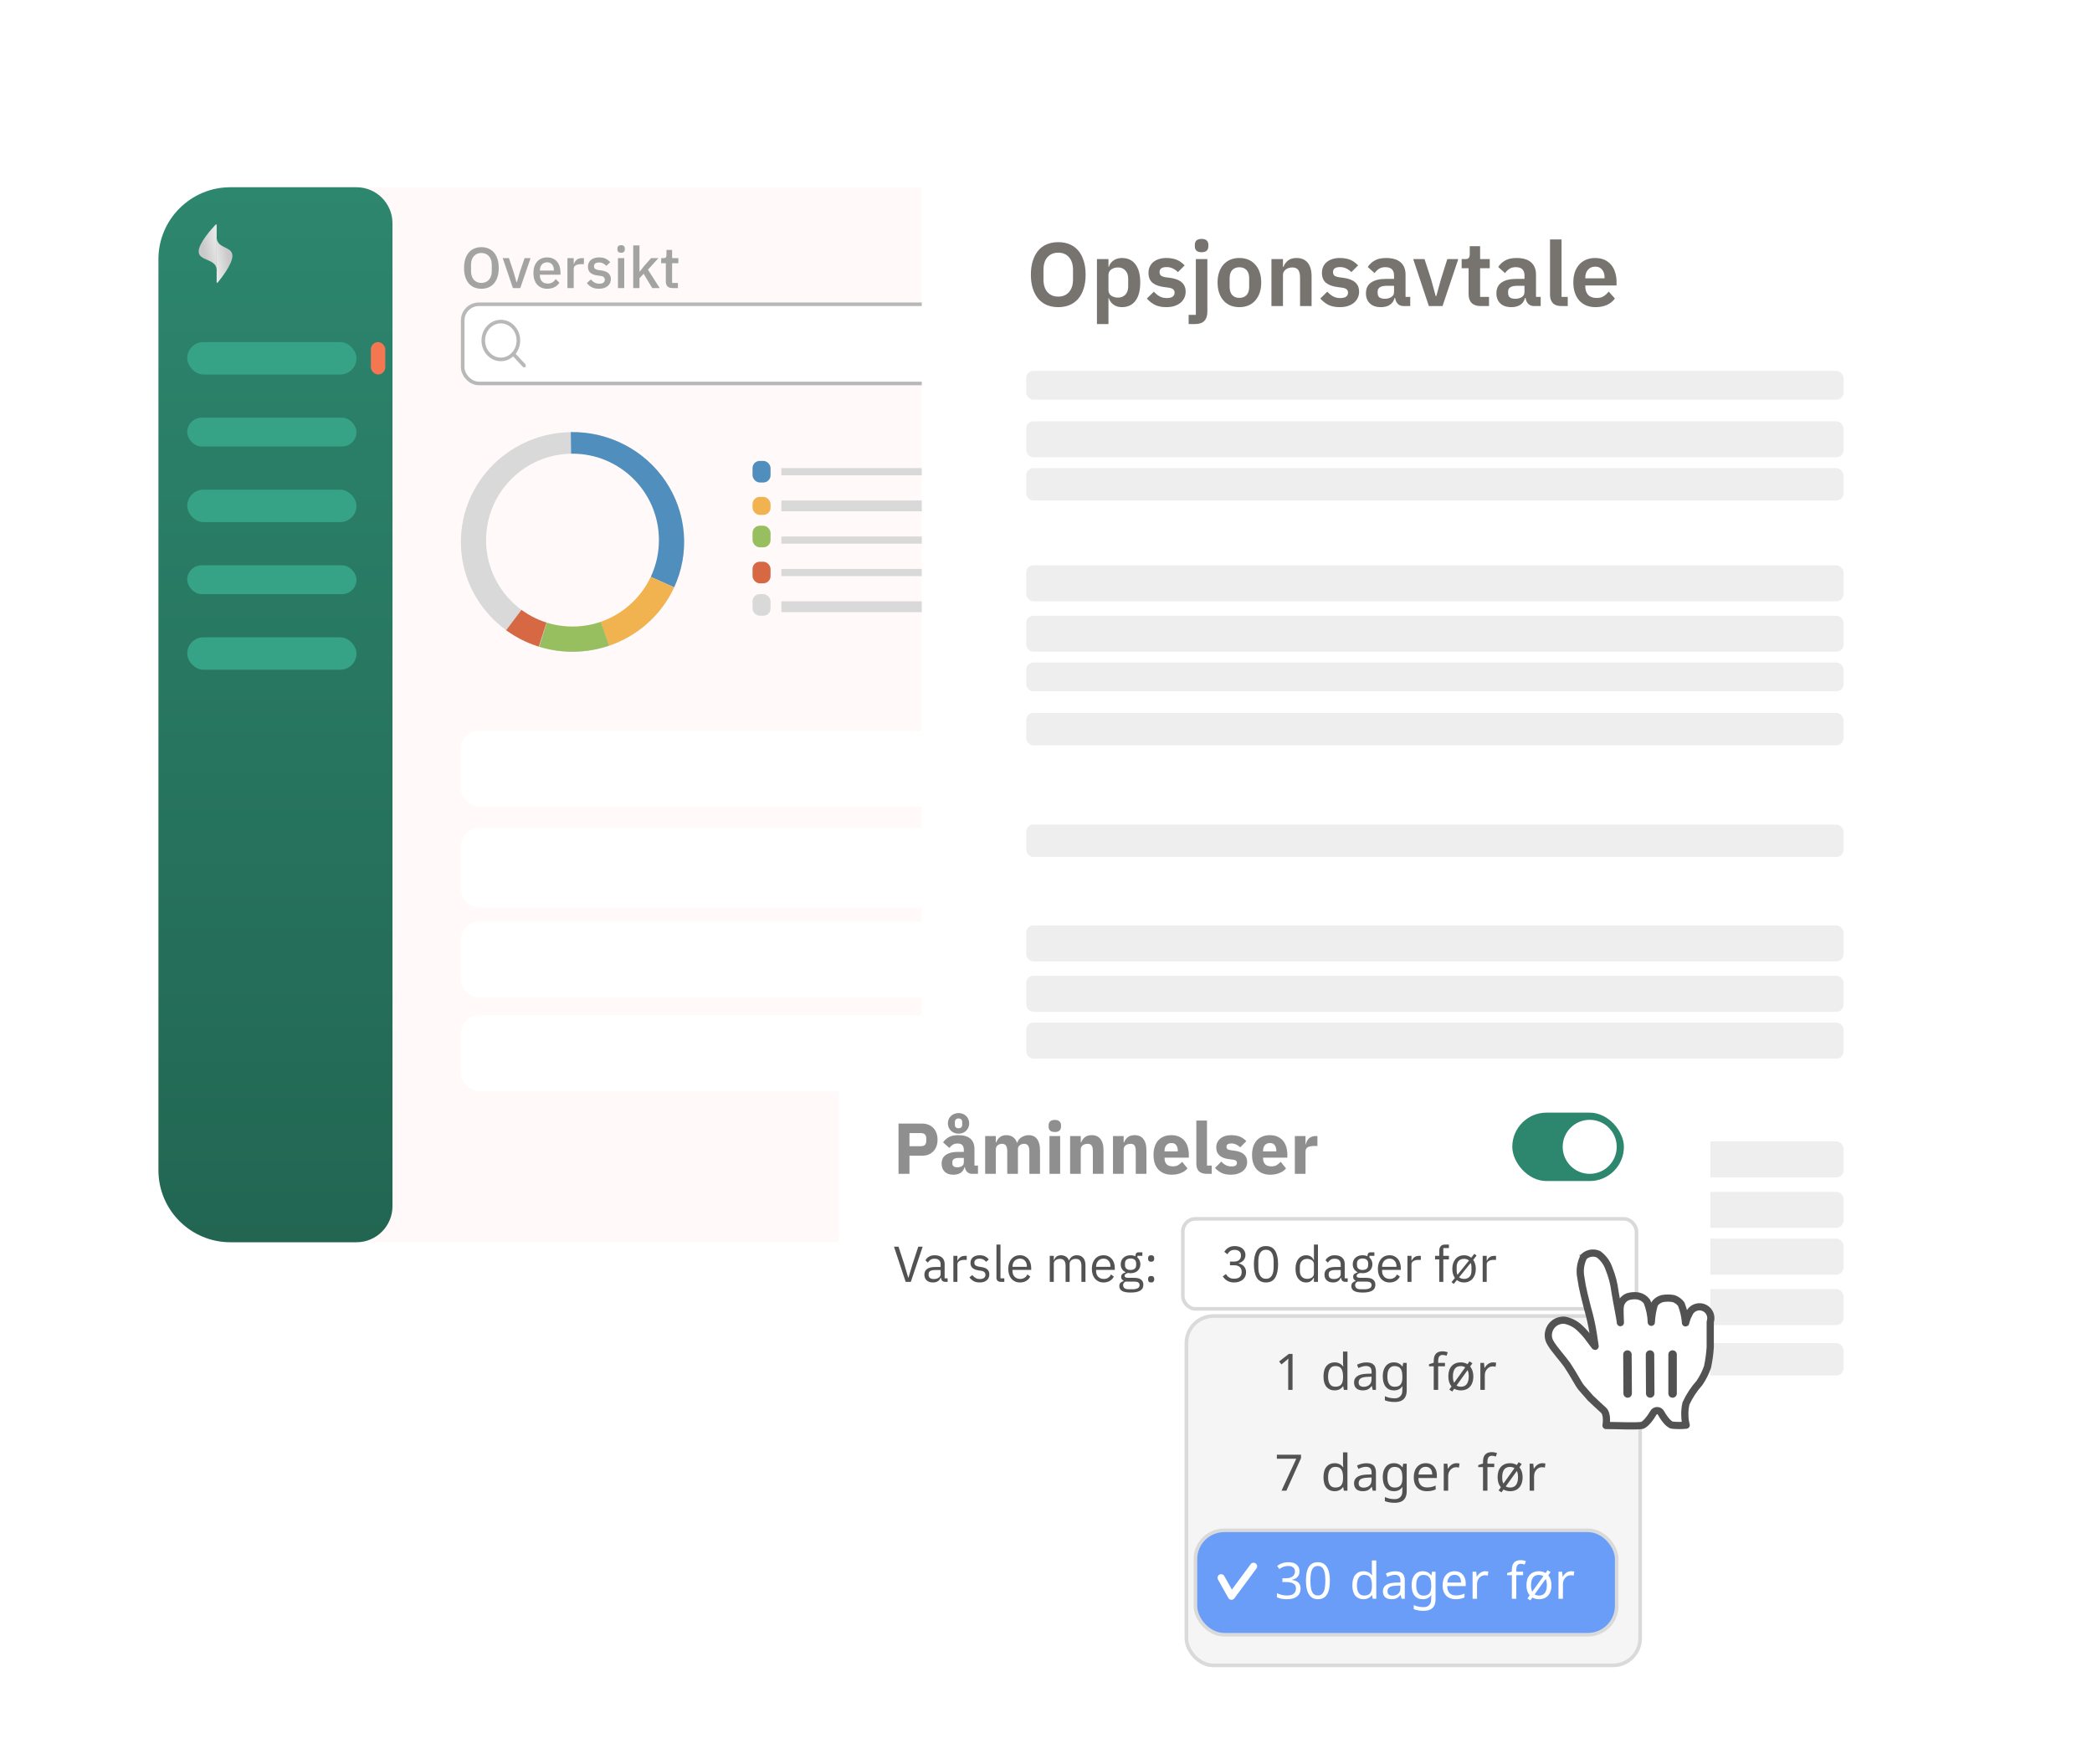 <svg xmlns="http://www.w3.org/2000/svg" fill="none" viewBox="0 0 581 490" height="490" width="581">
<g filter="url(#filter0_d_6304_1495)">
<rect fill="white" rx="25" height="304" width="454" y="47" x="39"></rect>
</g>
<rect fill="#FFFAF9" rx="20" height="293" width="443" y="52" x="44"></rect>
<path fill="url(#paint0_linear_6304_1495)" d="M44 72C44 60.954 52.954 52 64 52H99C104.523 52 109 56.477 109 62V335C109 340.523 104.523 345 99 345H64C52.954 345 44 336.046 44 325V72Z"></path>
<path fill="url(#paint1_linear_6304_1495)" d="M60.173 78.398C60.173 78.465 60.209 78.524 60.264 78.549C60.318 78.574 60.38 78.558 60.421 78.51C61.345 77.4 64.544 73.388 64.544 71.047C64.544 68.343 60.386 69.126 60.173 66.073L60.173 78.398Z"></path>
<path fill="url(#paint2_linear_6304_1495)" d="M60.173 62.489C60.173 62.422 60.132 62.362 60.07 62.338C60.008 62.313 59.937 62.329 59.89 62.377C58.834 63.487 55.178 67.498 55.178 69.84C55.178 72.545 59.928 71.761 60.172 74.814L60.173 62.489Z"></path>
<rect stroke="#B8B8B8" fill="white" rx="4.5" height="22" width="177" y="84.5" x="128.5"></rect>
<g clip-path="url(#clip0_6304_1495)">
<path stroke-linejoin="round" stroke-linecap="round" stroke-miterlimit="10" stroke="#B8B8B8" d="M139.094 99.812C141.786 99.812 143.969 97.462 143.969 94.562C143.969 91.663 141.786 89.312 139.094 89.312C136.401 89.312 134.219 91.663 134.219 94.562C134.219 97.462 136.401 99.812 139.094 99.812Z"></path>
<path stroke-linejoin="round" stroke-linecap="round" stroke-miterlimit="10" stroke="#B8B8B8" d="M145.594 101.562L142.54 98.274"></path>
</g>
<path fill="#A3A3A3" d="M133.696 80.192C132.971 80.192 132.309 80.069 131.712 79.824C131.125 79.568 130.619 79.2 130.192 78.72C129.776 78.229 129.451 77.627 129.216 76.912C128.992 76.187 128.88 75.355 128.88 74.416C128.88 73.477 128.992 72.651 129.216 71.936C129.451 71.211 129.776 70.608 130.192 70.128C130.619 69.637 131.125 69.269 131.712 69.024C132.309 68.768 132.971 68.64 133.696 68.64C134.421 68.64 135.077 68.768 135.664 69.024C136.261 69.269 136.768 69.637 137.184 70.128C137.611 70.608 137.936 71.211 138.16 71.936C138.395 72.651 138.512 73.477 138.512 74.416C138.512 75.355 138.395 76.187 138.16 76.912C137.936 77.627 137.611 78.229 137.184 78.72C136.768 79.2 136.261 79.568 135.664 79.824C135.077 80.069 134.421 80.192 133.696 80.192ZM133.696 78.576C134.123 78.576 134.512 78.501 134.864 78.352C135.227 78.203 135.531 77.989 135.776 77.712C136.032 77.424 136.229 77.077 136.368 76.672C136.507 76.267 136.576 75.808 136.576 75.296V73.536C136.576 73.024 136.507 72.565 136.368 72.16C136.229 71.755 136.032 71.413 135.776 71.136C135.531 70.848 135.227 70.629 134.864 70.48C134.512 70.331 134.123 70.256 133.696 70.256C133.259 70.256 132.864 70.331 132.512 70.48C132.16 70.629 131.856 70.848 131.6 71.136C131.355 71.413 131.163 71.755 131.024 72.16C130.885 72.565 130.816 73.024 130.816 73.536V75.296C130.816 75.808 130.885 76.267 131.024 76.672C131.163 77.077 131.355 77.424 131.6 77.712C131.856 77.989 132.16 78.203 132.512 78.352C132.864 78.501 133.259 78.576 133.696 78.576ZM142.447 80L139.615 71.68H141.343L142.607 75.472L143.455 78.384H143.551L144.399 75.472L145.695 71.68H147.359L144.495 80H142.447ZM151.965 80.192C151.368 80.192 150.834 80.091 150.365 79.888C149.896 79.685 149.496 79.397 149.165 79.024C148.834 78.64 148.578 78.181 148.397 77.648C148.226 77.104 148.141 76.501 148.141 75.84C148.141 75.179 148.226 74.581 148.397 74.048C148.578 73.504 148.834 73.045 149.165 72.672C149.496 72.288 149.896 71.995 150.365 71.792C150.834 71.589 151.368 71.488 151.965 71.488C152.573 71.488 153.106 71.595 153.565 71.808C154.034 72.021 154.424 72.32 154.733 72.704C155.042 73.077 155.272 73.515 155.421 74.016C155.581 74.517 155.661 75.056 155.661 75.632V76.288H149.949V76.56C149.949 77.2 150.136 77.728 150.509 78.144C150.893 78.549 151.437 78.752 152.141 78.752C152.653 78.752 153.085 78.64 153.437 78.416C153.789 78.192 154.088 77.888 154.333 77.504L155.357 78.512C155.048 79.024 154.6 79.435 154.013 79.744C153.426 80.043 152.744 80.192 151.965 80.192ZM151.965 72.848C151.666 72.848 151.389 72.901 151.133 73.008C150.888 73.115 150.674 73.264 150.493 73.456C150.322 73.648 150.189 73.877 150.093 74.144C149.997 74.411 149.949 74.704 149.949 75.024V75.136H153.821V74.976C153.821 74.336 153.656 73.824 153.325 73.44C152.994 73.045 152.541 72.848 151.965 72.848ZM157.592 80V71.68H159.336V73.28H159.416C159.533 72.853 159.778 72.48 160.152 72.16C160.525 71.84 161.042 71.68 161.704 71.68H162.168V73.36H161.48C160.786 73.36 160.253 73.472 159.88 73.696C159.517 73.92 159.336 74.251 159.336 74.688V80H157.592ZM166.357 80.192C165.567 80.192 164.906 80.053 164.373 79.776C163.839 79.499 163.375 79.115 162.981 78.624L164.101 77.6C164.41 77.973 164.751 78.267 165.125 78.48C165.509 78.683 165.951 78.784 166.453 78.784C166.965 78.784 167.343 78.688 167.589 78.496C167.845 78.293 167.973 78.016 167.973 77.664C167.973 77.397 167.882 77.173 167.701 76.992C167.53 76.8 167.226 76.677 166.789 76.624L166.021 76.528C165.167 76.421 164.495 76.176 164.005 75.792C163.525 75.397 163.285 74.816 163.285 74.048C163.285 73.643 163.359 73.285 163.509 72.976C163.658 72.656 163.866 72.389 164.133 72.176C164.41 71.952 164.735 71.781 165.109 71.664C165.493 71.547 165.914 71.488 166.373 71.488C167.119 71.488 167.727 71.605 168.197 71.84C168.677 72.075 169.103 72.4 169.477 72.816L168.405 73.84C168.191 73.584 167.909 73.365 167.557 73.184C167.215 72.992 166.821 72.896 166.373 72.896C165.893 72.896 165.535 72.992 165.301 73.184C165.077 73.376 164.965 73.627 164.965 73.936C164.965 74.256 165.066 74.496 165.269 74.656C165.471 74.816 165.797 74.933 166.245 75.008L167.013 75.104C167.93 75.243 168.597 75.515 169.013 75.92C169.439 76.315 169.653 76.848 169.653 77.52C169.653 77.925 169.573 78.293 169.413 78.624C169.263 78.944 169.045 79.221 168.757 79.456C168.469 79.691 168.122 79.872 167.717 80C167.311 80.128 166.858 80.192 166.357 80.192ZM172.503 70.192C172.14 70.192 171.874 70.107 171.703 69.936C171.543 69.765 171.463 69.547 171.463 69.28V69.008C171.463 68.741 171.543 68.523 171.703 68.352C171.874 68.181 172.14 68.096 172.503 68.096C172.866 68.096 173.127 68.181 173.287 68.352C173.447 68.523 173.527 68.741 173.527 69.008V69.28C173.527 69.547 173.447 69.765 173.287 69.936C173.127 70.107 172.866 70.192 172.503 70.192ZM171.623 71.68H173.367V80H171.623V71.68ZM175.857 68.16H177.601V75.424H177.681L178.833 73.936L180.833 71.68H182.865L179.953 74.896L183.217 80H181.137L178.753 76.032L177.601 77.28V80H175.857V68.16ZM186.755 80C186.147 80 185.688 79.845 185.379 79.536C185.07 79.216 184.915 78.768 184.915 78.192V73.104H183.619V71.68H184.323C184.611 71.68 184.808 71.616 184.915 71.488C185.032 71.36 185.091 71.152 185.091 70.864V69.408H186.659V71.68H188.403V73.104H186.659V78.576H188.275V80H186.755Z"></path>
<rect fill="#37A386" rx="4.5" height="9" width="47" y="95" x="52"></rect>
<rect fill="#F47751" rx="2" height="9" width="4" y="95" x="103"></rect>
<rect fill="#37A386" rx="4" height="8" width="47" y="116" x="52"></rect>
<rect fill="#37A386" rx="4.5" height="9" width="47" y="136" x="52"></rect>
<rect fill="#37A386" rx="4" height="8" width="47" y="157" x="52"></rect>
<rect fill="#37A386" rx="4.5" height="9" width="47" y="177" x="52"></rect>
<ellipse fill="#D9D9D9" ry="30.5" rx="31" cy="150.5" cx="159"></ellipse>
<path fill="#508EBE" d="M187.238 163.085C189.394 158.403 190.311 153.261 189.907 148.137C189.502 143.013 187.788 138.073 184.924 133.775C182.059 129.477 178.137 125.961 173.522 123.554C168.907 121.146 163.748 119.925 158.525 120.004L159 150.5L187.238 163.085Z"></path>
<path fill="#F1B250" d="M169.15 179.319C173.121 177.965 176.771 175.831 179.877 173.046C182.984 170.262 185.482 166.885 187.221 163.121L159 150.5L169.15 179.319Z"></path>
<path fill="#97BF60" d="M149.755 179.612C156.09 181.56 162.895 181.455 169.166 179.313L159 150.5L149.755 179.612Z"></path>
<path fill="#D76844" d="M140.578 175.031C143.319 177.023 146.375 178.557 149.623 179.571L159 150.5L140.578 175.031Z"></path>
<circle fill="#FFFAF9" r="24" cy="150" cx="159"></circle>
<g filter="url(#filter1_d_6304_1495)">
<rect fill="white" rx="5" height="21" width="184" y="203" x="128"></rect>
</g>
<g filter="url(#filter2_d_6304_1495)">
<rect fill="white" rx="5" height="22" width="184" y="230" x="128"></rect>
</g>
<g filter="url(#filter3_d_6304_1495)">
<rect fill="white" rx="5" height="21" width="184" y="256" x="128"></rect>
</g>
<g filter="url(#filter4_d_6304_1495)">
<rect fill="white" rx="5" height="21" width="184" y="282" x="128"></rect>
</g>
<rect fill="#D9D9D9" height="2" width="82" y="130" x="217"></rect>
<rect fill="#D9D9D9" height="3" width="82" y="139" x="217"></rect>
<rect fill="#D9D9D9" height="2" width="82" y="149" x="217"></rect>
<rect fill="#D9D9D9" height="2" width="82" y="158" x="217"></rect>
<rect fill="#D9D9D9" height="3" width="82" y="167" x="217"></rect>
<rect fill="#508EBE" rx="2" height="6" width="5" y="128" x="209"></rect>
<rect fill="#97BF60" rx="2" height="6" width="5" y="146" x="209"></rect>
<rect fill="#F1B250" rx="2" height="5" width="5" y="138" x="209"></rect>
<rect fill="#D76844" rx="2" height="6" width="5" y="156" x="209"></rect>
<rect fill="#D9D9D9" rx="2" height="6" width="5" y="165" x="209"></rect>
<g filter="url(#filter5_d_6304_1495)">
<rect fill="white" rx="4" height="389" width="286" y="32" x="256"></rect>
</g>
<path fill="#777470" d="M293.9 85.3C292.75 85.3 291.708 85.108 290.775 84.725C289.842 84.342 289.042 83.767 288.375 83C287.725 82.233 287.217 81.292 286.85 80.175C286.483 79.058 286.3 77.758 286.3 76.275C286.3 74.808 286.483 73.517 286.85 72.4C287.217 71.267 287.725 70.317 288.375 69.55C289.042 68.783 289.842 68.208 290.775 67.825C291.708 67.442 292.75 67.25 293.9 67.25C295.05 67.25 296.092 67.442 297.025 67.825C297.958 68.208 298.758 68.783 299.425 69.55C300.092 70.317 300.6 71.267 300.95 72.4C301.317 73.517 301.5 74.808 301.5 76.275C301.5 77.758 301.317 79.058 300.95 80.175C300.6 81.292 300.092 82.233 299.425 83C298.758 83.767 297.958 84.342 297.025 84.725C296.092 85.108 295.05 85.3 293.9 85.3ZM293.9 82.375C295.15 82.375 296.142 81.958 296.875 81.125C297.625 80.292 298 79.125 298 77.625V74.925C298 73.425 297.625 72.258 296.875 71.425C296.142 70.592 295.15 70.175 293.9 70.175C292.65 70.175 291.65 70.592 290.9 71.425C290.167 72.258 289.8 73.425 289.8 74.925V77.625C289.8 79.125 290.167 80.292 290.9 81.125C291.65 81.958 292.65 82.375 293.9 82.375ZM304.648 71.95H307.848V74.1H307.948C308.181 73.35 308.623 72.758 309.273 72.325C309.923 71.875 310.681 71.65 311.548 71.65C313.215 71.65 314.481 72.242 315.348 73.425C316.231 74.592 316.673 76.267 316.673 78.45C316.673 80.65 316.231 82.342 315.348 83.525C314.481 84.708 313.215 85.3 311.548 85.3C310.681 85.3 309.923 85.075 309.273 84.625C308.64 84.175 308.198 83.575 307.948 82.825H307.848V90H304.648V71.95ZM310.523 82.65C311.356 82.65 312.031 82.375 312.548 81.825C313.065 81.275 313.323 80.533 313.323 79.6V77.35C313.323 76.417 313.065 75.675 312.548 75.125C312.031 74.558 311.356 74.275 310.523 74.275C309.756 74.275 309.115 74.467 308.598 74.85C308.098 75.233 307.848 75.742 307.848 76.375V80.525C307.848 81.208 308.098 81.733 308.598 82.1C309.115 82.467 309.756 82.65 310.523 82.65ZM323.913 85.3C322.663 85.3 321.613 85.092 320.763 84.675C319.913 84.242 319.163 83.65 318.513 82.9L320.463 81C320.946 81.55 321.471 81.983 322.038 82.3C322.621 82.617 323.288 82.775 324.038 82.775C324.805 82.775 325.355 82.642 325.688 82.375C326.038 82.108 326.213 81.742 326.213 81.275C326.213 80.892 326.088 80.592 325.838 80.375C325.605 80.142 325.196 79.983 324.613 79.9L323.313 79.725C321.896 79.542 320.813 79.142 320.063 78.525C319.33 77.892 318.963 76.975 318.963 75.775C318.963 75.142 319.08 74.575 319.313 74.075C319.546 73.558 319.88 73.125 320.313 72.775C320.746 72.408 321.263 72.133 321.863 71.95C322.48 71.75 323.163 71.65 323.913 71.65C324.546 71.65 325.105 71.7 325.588 71.8C326.088 71.883 326.538 72.017 326.938 72.2C327.338 72.367 327.705 72.583 328.038 72.85C328.371 73.1 328.696 73.383 329.013 73.7L327.138 75.575C326.755 75.175 326.296 74.842 325.763 74.575C325.23 74.308 324.646 74.175 324.013 74.175C323.313 74.175 322.805 74.3 322.488 74.55C322.188 74.8 322.038 75.125 322.038 75.525C322.038 75.958 322.163 76.292 322.413 76.525C322.68 76.742 323.121 76.9 323.738 77L325.063 77.175C327.88 77.575 329.288 78.858 329.288 81.025C329.288 81.658 329.155 82.242 328.888 82.775C328.638 83.292 328.28 83.742 327.813 84.125C327.346 84.492 326.78 84.783 326.113 85C325.463 85.2 324.73 85.3 323.913 85.3ZM332.114 71.95H335.314V86.575C335.314 87.675 335.039 88.517 334.489 89.1C333.939 89.7 333.064 90 331.864 90H330.114V87.45H332.114V71.95ZM333.714 70.05C333.047 70.05 332.564 69.9 332.264 69.6C331.98 69.3 331.839 68.917 331.839 68.45V67.95C331.839 67.483 331.98 67.1 332.264 66.8C332.564 66.5 333.047 66.35 333.714 66.35C334.364 66.35 334.839 66.5 335.139 66.8C335.439 67.1 335.589 67.483 335.589 67.95V68.45C335.589 68.917 335.439 69.3 335.139 69.6C334.839 69.9 334.364 70.05 333.714 70.05ZM344.198 85.3C343.265 85.3 342.423 85.142 341.673 84.825C340.94 84.508 340.306 84.05 339.773 83.45C339.256 82.85 338.856 82.133 338.573 81.3C338.29 80.45 338.148 79.5 338.148 78.45C338.148 77.4 338.29 76.458 338.573 75.625C338.856 74.792 339.256 74.083 339.773 73.5C340.306 72.9 340.94 72.442 341.673 72.125C342.423 71.808 343.265 71.65 344.198 71.65C345.131 71.65 345.973 71.808 346.723 72.125C347.473 72.442 348.106 72.9 348.623 73.5C349.156 74.083 349.565 74.792 349.848 75.625C350.131 76.458 350.273 77.4 350.273 78.45C350.273 79.5 350.131 80.45 349.848 81.3C349.565 82.133 349.156 82.85 348.623 83.45C348.106 84.05 347.473 84.508 346.723 84.825C345.973 85.142 345.131 85.3 344.198 85.3ZM344.198 82.725C345.048 82.725 345.715 82.467 346.198 81.95C346.681 81.433 346.923 80.675 346.923 79.675V77.25C346.923 76.267 346.681 75.517 346.198 75C345.715 74.483 345.048 74.225 344.198 74.225C343.365 74.225 342.706 74.483 342.223 75C341.74 75.517 341.498 76.267 341.498 77.25V79.675C341.498 80.675 341.74 81.433 342.223 81.95C342.706 82.467 343.365 82.725 344.198 82.725ZM353.11 85V71.95H356.31V74.125H356.435C356.701 73.425 357.118 72.842 357.685 72.375C358.268 71.892 359.068 71.65 360.085 71.65C361.435 71.65 362.468 72.092 363.185 72.975C363.901 73.858 364.26 75.117 364.26 76.75V85H361.06V77.075C361.06 76.142 360.893 75.442 360.56 74.975C360.226 74.508 359.676 74.275 358.91 74.275C358.576 74.275 358.251 74.325 357.935 74.425C357.635 74.508 357.36 74.642 357.11 74.825C356.876 74.992 356.685 75.208 356.535 75.475C356.385 75.725 356.31 76.025 356.31 76.375V85H353.11ZM372.082 85.3C370.832 85.3 369.782 85.092 368.932 84.675C368.082 84.242 367.332 83.65 366.682 82.9L368.632 81C369.115 81.55 369.64 81.983 370.207 82.3C370.79 82.617 371.457 82.775 372.207 82.775C372.974 82.775 373.524 82.642 373.857 82.375C374.207 82.108 374.382 81.742 374.382 81.275C374.382 80.892 374.257 80.592 374.007 80.375C373.774 80.142 373.365 79.983 372.782 79.9L371.482 79.725C370.065 79.542 368.982 79.142 368.232 78.525C367.499 77.892 367.132 76.975 367.132 75.775C367.132 75.142 367.249 74.575 367.482 74.075C367.715 73.558 368.049 73.125 368.482 72.775C368.915 72.408 369.432 72.133 370.032 71.95C370.649 71.75 371.332 71.65 372.082 71.65C372.715 71.65 373.274 71.7 373.757 71.8C374.257 71.883 374.707 72.017 375.107 72.2C375.507 72.367 375.874 72.583 376.207 72.85C376.54 73.1 376.865 73.383 377.182 73.7L375.307 75.575C374.924 75.175 374.465 74.842 373.932 74.575C373.399 74.308 372.815 74.175 372.182 74.175C371.482 74.175 370.974 74.3 370.657 74.55C370.357 74.8 370.207 75.125 370.207 75.525C370.207 75.958 370.332 76.292 370.582 76.525C370.849 76.742 371.29 76.9 371.907 77L373.232 77.175C376.049 77.575 377.457 78.858 377.457 81.025C377.457 81.658 377.324 82.242 377.057 82.775C376.807 83.292 376.449 83.742 375.982 84.125C375.515 84.492 374.949 84.783 374.282 85C373.632 85.2 372.899 85.3 372.082 85.3ZM389.883 85C389.183 85 388.624 84.8 388.208 84.4C387.808 83.983 387.558 83.433 387.458 82.75H387.308C387.091 83.6 386.649 84.242 385.983 84.675C385.316 85.092 384.491 85.3 383.508 85.3C382.174 85.3 381.149 84.95 380.433 84.25C379.716 83.55 379.358 82.617 379.358 81.45C379.358 80.1 379.841 79.1 380.808 78.45C381.774 77.783 383.149 77.45 384.933 77.45H387.158V76.5C387.158 75.767 386.966 75.2 386.583 74.8C386.199 74.4 385.583 74.2 384.733 74.2C383.983 74.2 383.374 74.367 382.908 74.7C382.458 75.017 382.074 75.4 381.758 75.85L379.858 74.15C380.341 73.4 380.983 72.8 381.783 72.35C382.583 71.883 383.641 71.65 384.958 71.65C386.724 71.65 388.066 72.05 388.983 72.85C389.899 73.65 390.358 74.8 390.358 76.3V82.45H391.658V85H389.883ZM384.583 82.975C385.299 82.975 385.908 82.817 386.408 82.5C386.908 82.183 387.158 81.717 387.158 81.1V79.375H385.108C383.441 79.375 382.608 79.908 382.608 80.975V81.4C382.608 81.933 382.774 82.333 383.108 82.6C383.458 82.85 383.949 82.975 384.583 82.975ZM396.828 85L392.478 71.95H395.628L397.453 77.575L398.728 82.225H398.903L400.178 77.575L401.953 71.95H405.003L400.628 85H396.828ZM411.238 85C410.138 85 409.296 84.717 408.713 84.15C408.146 83.567 407.863 82.742 407.863 81.675V74.5H405.938V71.95H406.938C407.421 71.95 407.746 71.842 407.913 71.625C408.096 71.392 408.188 71.05 408.188 70.6V68.375H411.063V71.95H413.738V74.5H411.063V82.45H413.538V85H411.238ZM426.113 85C425.413 85 424.855 84.8 424.438 84.4C424.038 83.983 423.788 83.433 423.688 82.75H423.538C423.321 83.6 422.88 84.242 422.213 84.675C421.546 85.092 420.721 85.3 419.738 85.3C418.405 85.3 417.38 84.95 416.663 84.25C415.946 83.55 415.588 82.617 415.588 81.45C415.588 80.1 416.071 79.1 417.038 78.45C418.005 77.783 419.38 77.45 421.163 77.45H423.388V76.5C423.388 75.767 423.196 75.2 422.813 74.8C422.43 74.4 421.813 74.2 420.963 74.2C420.213 74.2 419.605 74.367 419.138 74.7C418.688 75.017 418.305 75.4 417.988 75.85L416.088 74.15C416.571 73.4 417.213 72.8 418.013 72.35C418.813 71.883 419.871 71.65 421.188 71.65C422.955 71.65 424.296 72.05 425.213 72.85C426.13 73.65 426.588 74.8 426.588 76.3V82.45H427.888V85H426.113ZM420.813 82.975C421.53 82.975 422.138 82.817 422.638 82.5C423.138 82.183 423.388 81.717 423.388 81.1V79.375H421.338C419.671 79.375 418.838 79.908 418.838 80.975V81.4C418.838 81.933 419.005 82.333 419.338 82.6C419.688 82.85 420.18 82.975 420.813 82.975ZM433.678 85C432.578 85 431.77 84.725 431.253 84.175C430.736 83.625 430.478 82.85 430.478 81.85V66.5H433.678V82.45H435.403V85H433.678ZM443.102 85.3C442.135 85.3 441.268 85.142 440.502 84.825C439.752 84.492 439.11 84.033 438.577 83.45C438.06 82.85 437.66 82.133 437.377 81.3C437.093 80.45 436.952 79.5 436.952 78.45C436.952 77.417 437.085 76.483 437.352 75.65C437.635 74.817 438.035 74.108 438.552 73.525C439.068 72.925 439.702 72.467 440.452 72.15C441.202 71.817 442.052 71.65 443.002 71.65C444.018 71.65 444.902 71.825 445.652 72.175C446.402 72.525 447.018 73 447.502 73.6C447.985 74.2 448.343 74.9 448.577 75.7C448.827 76.483 448.952 77.325 448.952 78.225V79.275H440.277V79.6C440.277 80.55 440.543 81.317 441.077 81.9C441.61 82.467 442.402 82.75 443.452 82.75C444.252 82.75 444.902 82.583 445.402 82.25C445.918 81.917 446.377 81.492 446.777 80.975L448.502 82.9C447.968 83.65 447.235 84.242 446.302 84.675C445.385 85.092 444.318 85.3 443.102 85.3ZM443.052 74.05C442.202 74.05 441.527 74.333 441.027 74.9C440.527 75.467 440.277 76.2 440.277 77.1V77.3H445.627V77.075C445.627 76.175 445.402 75.45 444.952 74.9C444.518 74.333 443.885 74.05 443.052 74.05Z"></path>
<rect fill="#EEEEEE" rx="2" height="8" width="227" y="103" x="285"></rect>
<rect fill="#EEEEEE" rx="2" height="10" width="227" y="257" x="285"></rect>
<rect fill="#EEEEEE" rx="2" height="10" width="227" y="157" x="285"></rect>
<rect fill="#EEEEEE" rx="2" height="10" width="227" y="317" x="285"></rect>
<rect fill="#EEEEEE" rx="2" height="9" width="227" y="373" x="285"></rect>
<rect fill="#EEEEEE" rx="2" height="10" width="227" y="117" x="285"></rect>
<rect fill="#EEEEEE" rx="2" height="10" width="227" y="271" x="285"></rect>
<rect fill="#EEEEEE" rx="2" height="10" width="227" y="171" x="285"></rect>
<rect fill="#EEEEEE" rx="2" height="10" width="227" y="331" x="285"></rect>
<rect fill="#EEEEEE" rx="2" height="9" width="227" y="130" x="285"></rect>
<rect fill="#EEEEEE" rx="2" height="10" width="227" y="284" x="285"></rect>
<rect fill="#EEEEEE" rx="2" height="8" width="227" y="184" x="285"></rect>
<rect fill="#EEEEEE" rx="2" height="10" width="227" y="344" x="285"></rect>
<rect fill="#EEEEEE" rx="2" height="9" width="227" y="198" x="285"></rect>
<rect fill="#EEEEEE" rx="2" height="10" width="227" y="358" x="285"></rect>
<rect fill="#EEEEEE" rx="2" height="9" width="227" y="229" x="285"></rect>
<g filter="url(#filter6_d_6304_1495)">
<rect fill="white" rx="4" height="98" width="242" y="293" x="233"></rect>
</g>
<path fill="#8F8F8F" d="M249.54 326V312.04H256.14C256.793 312.04 257.38 312.153 257.9 312.38C258.42 312.593 258.86 312.893 259.22 313.28C259.593 313.667 259.88 314.14 260.08 314.7C260.28 315.247 260.38 315.847 260.38 316.5C260.38 317.167 260.28 317.773 260.08 318.32C259.88 318.867 259.593 319.333 259.22 319.72C258.86 320.107 258.42 320.413 257.9 320.64C257.38 320.853 256.793 320.96 256.14 320.96H252.58V326H249.54ZM252.58 318.32H255.78C256.233 318.32 256.587 318.207 256.84 317.98C257.107 317.74 257.24 317.393 257.24 316.94V316.06C257.24 315.607 257.107 315.267 256.84 315.04C256.587 314.8 256.233 314.68 255.78 314.68H252.58V318.32ZM269.972 326C269.439 326 268.992 325.833 268.632 325.5C268.285 325.167 268.065 324.72 267.972 324.16H267.852C267.692 324.84 267.339 325.36 266.792 325.72C266.245 326.067 265.572 326.24 264.772 326.24C263.719 326.24 262.912 325.96 262.352 325.4C261.792 324.84 261.512 324.1 261.512 323.18C261.512 322.073 261.912 321.253 262.712 320.72C263.525 320.173 264.625 319.9 266.012 319.9H267.672V319.24C267.672 318.733 267.539 318.333 267.272 318.04C267.005 317.733 266.559 317.58 265.932 317.58C265.345 317.58 264.879 317.707 264.532 317.96C264.185 318.213 263.899 318.5 263.672 318.82L261.912 317.26C262.339 316.633 262.872 316.147 263.512 315.8C264.165 315.44 265.045 315.26 266.152 315.26C267.645 315.26 268.765 315.587 269.512 316.24C270.259 316.893 270.632 317.847 270.632 319.1V323.7H271.612V326H269.972ZM265.872 324.18C266.365 324.18 266.785 324.073 267.132 323.86C267.492 323.647 267.672 323.3 267.672 322.82V321.58H266.232C265.072 321.58 264.492 321.973 264.492 322.76V323.06C264.492 323.447 264.612 323.733 264.852 323.92C265.092 324.093 265.432 324.18 265.872 324.18ZM266.212 314.84C265.799 314.84 265.412 314.773 265.052 314.64C264.692 314.493 264.379 314.293 264.112 314.04C263.845 313.787 263.632 313.487 263.472 313.14C263.325 312.78 263.252 312.393 263.252 311.98C263.252 311.567 263.325 311.187 263.472 310.84C263.632 310.48 263.845 310.173 264.112 309.92C264.379 309.667 264.692 309.473 265.052 309.34C265.412 309.193 265.799 309.12 266.212 309.12C266.625 309.12 267.012 309.193 267.372 309.34C267.732 309.473 268.045 309.667 268.312 309.92C268.579 310.173 268.785 310.48 268.932 310.84C269.092 311.187 269.172 311.567 269.172 311.98C269.172 312.393 269.092 312.78 268.932 313.14C268.785 313.487 268.579 313.787 268.312 314.04C268.045 314.293 267.732 314.493 267.372 314.64C267.012 314.773 266.625 314.84 266.212 314.84ZM266.212 313.34C266.545 313.34 266.799 313.253 266.972 313.08C267.145 312.893 267.232 312.64 267.232 312.32V311.64C267.232 311.32 267.145 311.073 266.972 310.9C266.799 310.713 266.545 310.62 266.212 310.62C265.879 310.62 265.625 310.713 265.452 310.9C265.279 311.073 265.192 311.32 265.192 311.64V312.32C265.192 312.64 265.279 312.893 265.452 313.08C265.625 313.253 265.879 313.34 266.212 313.34ZM273.599 326V315.5H276.559V317.28H276.679C276.865 316.72 277.185 316.247 277.639 315.86C278.092 315.46 278.712 315.26 279.499 315.26C280.219 315.26 280.832 315.44 281.339 315.8C281.845 316.16 282.212 316.687 282.439 317.38H282.499C282.592 317.087 282.732 316.813 282.919 316.56C283.119 316.293 283.359 316.067 283.639 315.88C283.919 315.693 284.232 315.547 284.579 315.44C284.925 315.32 285.299 315.26 285.699 315.26C286.712 315.26 287.485 315.62 288.019 316.34C288.565 317.06 288.839 318.087 288.839 319.42V326H285.879V319.66C285.879 318.327 285.399 317.66 284.439 317.66C283.999 317.66 283.599 317.787 283.239 318.04C282.879 318.293 282.699 318.68 282.699 319.2V326H279.739V319.66C279.739 318.327 279.259 317.66 278.299 317.66C278.085 317.66 277.872 317.693 277.659 317.76C277.459 317.813 277.272 317.907 277.099 318.04C276.939 318.173 276.805 318.34 276.699 318.54C276.605 318.727 276.559 318.947 276.559 319.2V326H273.599ZM292.95 314.38C292.35 314.38 291.91 314.247 291.63 313.98C291.363 313.7 291.23 313.347 291.23 312.92V312.48C291.23 312.053 291.363 311.707 291.63 311.44C291.91 311.16 292.35 311.02 292.95 311.02C293.55 311.02 293.983 311.16 294.25 311.44C294.53 311.707 294.67 312.053 294.67 312.48V312.92C294.67 313.347 294.53 313.7 294.25 313.98C293.983 314.247 293.55 314.38 292.95 314.38ZM291.47 315.5H294.43V326H291.47V315.5ZM297.193 326V315.5H300.153V317.28H300.273C300.459 316.733 300.786 316.26 301.253 315.86C301.719 315.46 302.366 315.26 303.193 315.26C304.273 315.26 305.086 315.62 305.633 316.34C306.193 317.06 306.473 318.087 306.473 319.42V326H303.513V319.66C303.513 318.98 303.406 318.48 303.193 318.16C302.979 317.827 302.599 317.66 302.053 317.66C301.813 317.66 301.579 317.693 301.353 317.76C301.126 317.813 300.919 317.907 300.733 318.04C300.559 318.173 300.419 318.34 300.313 318.54C300.206 318.727 300.153 318.947 300.153 319.2V326H297.193ZM309.107 326V315.5H312.067V317.28H312.187C312.373 316.733 312.7 316.26 313.167 315.86C313.633 315.46 314.28 315.26 315.107 315.26C316.187 315.26 317 315.62 317.547 316.34C318.107 317.06 318.387 318.087 318.387 319.42V326H315.427V319.66C315.427 318.98 315.32 318.48 315.107 318.16C314.893 317.827 314.513 317.66 313.967 317.66C313.727 317.66 313.493 317.693 313.267 317.76C313.04 317.813 312.833 317.907 312.647 318.04C312.473 318.173 312.333 318.34 312.227 318.54C312.12 318.727 312.067 318.947 312.067 319.2V326H309.107ZM325.401 326.24C324.601 326.24 323.887 326.113 323.261 325.86C322.634 325.593 322.101 325.227 321.661 324.76C321.234 324.28 320.907 323.7 320.681 323.02C320.467 322.34 320.361 321.58 320.361 320.74C320.361 319.913 320.467 319.167 320.681 318.5C320.894 317.82 321.207 317.24 321.621 316.76C322.047 316.28 322.567 315.913 323.181 315.66C323.794 315.393 324.494 315.26 325.281 315.26C326.147 315.26 326.887 315.407 327.501 315.7C328.127 315.993 328.634 316.387 329.021 316.88C329.421 317.373 329.707 317.947 329.881 318.6C330.067 319.24 330.161 319.913 330.161 320.62V321.5H323.421V321.66C323.421 322.353 323.607 322.907 323.981 323.32C324.354 323.72 324.941 323.92 325.741 323.92C326.354 323.92 326.854 323.8 327.241 323.56C327.627 323.307 327.987 323.007 328.321 322.66L329.801 324.5C329.334 325.047 328.721 325.473 327.961 325.78C327.214 326.087 326.361 326.24 325.401 326.24ZM325.341 317.44C324.741 317.44 324.267 317.64 323.921 318.04C323.587 318.427 323.421 318.947 323.421 319.6V319.76H327.101V319.58C327.101 318.94 326.954 318.427 326.661 318.04C326.381 317.64 325.941 317.44 325.341 317.44ZM335.191 326C334.178 326 333.431 325.753 332.951 325.26C332.484 324.767 332.251 324.053 332.251 323.12V311.2H335.211V323.7H336.531V326H335.191ZM341.866 326.24C340.852 326.24 339.999 326.08 339.306 325.76C338.612 325.427 337.992 324.96 337.446 324.36L339.186 322.6C339.559 323.013 339.972 323.34 340.426 323.58C340.879 323.82 341.392 323.94 341.966 323.94C342.552 323.94 342.959 323.853 343.186 323.68C343.412 323.493 343.526 323.247 343.526 322.94C343.526 322.447 343.172 322.153 342.466 322.06L341.326 321.92C338.966 321.627 337.786 320.547 337.786 318.68C337.786 318.173 337.879 317.713 338.066 317.3C338.266 316.873 338.539 316.513 338.886 316.22C339.246 315.913 339.672 315.68 340.166 315.52C340.672 315.347 341.239 315.26 341.866 315.26C342.412 315.26 342.892 315.3 343.306 315.38C343.732 315.447 344.106 315.553 344.426 315.7C344.759 315.833 345.059 316.007 345.326 316.22C345.606 316.42 345.879 316.647 346.146 316.9L344.446 318.64C344.112 318.307 343.732 318.047 343.306 317.86C342.892 317.66 342.466 317.56 342.026 317.56C341.519 317.56 341.159 317.64 340.946 317.8C340.732 317.96 340.626 318.173 340.626 318.44C340.626 318.72 340.699 318.94 340.846 319.1C341.006 319.247 341.299 319.353 341.726 319.42L342.906 319.58C345.212 319.887 346.366 320.94 346.366 322.74C346.366 323.247 346.259 323.713 346.046 324.14C345.832 324.567 345.526 324.94 345.126 325.26C344.739 325.567 344.266 325.807 343.706 325.98C343.159 326.153 342.546 326.24 341.866 326.24ZM352.764 326.24C351.964 326.24 351.251 326.113 350.624 325.86C349.997 325.593 349.464 325.227 349.024 324.76C348.597 324.28 348.271 323.7 348.044 323.02C347.831 322.34 347.724 321.58 347.724 320.74C347.724 319.913 347.831 319.167 348.044 318.5C348.257 317.82 348.571 317.24 348.984 316.76C349.411 316.28 349.931 315.913 350.544 315.66C351.157 315.393 351.857 315.26 352.644 315.26C353.511 315.26 354.251 315.407 354.864 315.7C355.491 315.993 355.997 316.387 356.384 316.88C356.784 317.373 357.071 317.947 357.244 318.6C357.431 319.24 357.524 319.913 357.524 320.62V321.5H350.784V321.66C350.784 322.353 350.971 322.907 351.344 323.32C351.717 323.72 352.304 323.92 353.104 323.92C353.717 323.92 354.217 323.8 354.604 323.56C354.991 323.307 355.351 323.007 355.684 322.66L357.164 324.5C356.697 325.047 356.084 325.473 355.324 325.78C354.577 326.087 353.724 326.24 352.764 326.24ZM352.704 317.44C352.104 317.44 351.631 317.64 351.284 318.04C350.951 318.427 350.784 318.947 350.784 319.6V319.76H354.464V319.58C354.464 318.94 354.317 318.427 354.024 318.04C353.744 317.64 353.304 317.44 352.704 317.44ZM359.614 326V315.5H362.574V317.78H362.674C362.728 317.487 362.821 317.207 362.954 316.94C363.088 316.66 363.261 316.413 363.474 316.2C363.701 315.987 363.968 315.82 364.274 315.7C364.581 315.567 364.941 315.5 365.354 315.5H365.874V318.26H365.134C364.268 318.26 363.621 318.373 363.194 318.6C362.781 318.827 362.574 319.247 362.574 319.86V326H359.614Z"></path>
<rect fill="#2D866E" rx="9.5" height="19" width="31" y="309" x="420"></rect>
<circle fill="white" r="7.5" cy="318.5" cx="441.5"></circle>
<path fill="#525252" d="M251.528 356L248.28 346.228H249.54L251.15 351.156L252.228 354.824H252.298L253.404 351.156L255.028 346.228H256.246L252.956 356H251.528ZM262.547 356C262.127 356 261.824 355.888 261.637 355.664C261.46 355.44 261.348 355.16 261.301 354.824H261.231C261.073 355.272 260.811 355.608 260.447 355.832C260.083 356.056 259.649 356.168 259.145 356.168C258.38 356.168 257.783 355.972 257.353 355.58C256.933 355.188 256.723 354.656 256.723 353.984C256.723 353.303 256.971 352.78 257.465 352.416C257.969 352.052 258.749 351.87 259.803 351.87H261.231V351.156C261.231 350.643 261.091 350.251 260.811 349.98C260.531 349.709 260.102 349.574 259.523 349.574C259.085 349.574 258.716 349.672 258.417 349.868C258.128 350.064 257.885 350.325 257.689 350.652L257.017 350.022C257.213 349.63 257.526 349.299 257.955 349.028C258.385 348.748 258.926 348.608 259.579 348.608C260.457 348.608 261.138 348.823 261.623 349.252C262.109 349.681 262.351 350.279 262.351 351.044V355.02H263.177V356H262.547ZM259.327 355.216C259.607 355.216 259.864 355.183 260.097 355.118C260.331 355.053 260.531 354.959 260.699 354.838C260.867 354.717 260.998 354.577 261.091 354.418C261.185 354.259 261.231 354.087 261.231 353.9V352.71H259.747C259.103 352.71 258.632 352.803 258.333 352.99C258.044 353.177 257.899 353.447 257.899 353.802V354.096C257.899 354.451 258.025 354.726 258.277 354.922C258.539 355.118 258.889 355.216 259.327 355.216ZM264.776 356V348.776H265.896V350.106H265.966C266.097 349.761 266.33 349.453 266.666 349.182C267.002 348.911 267.464 348.776 268.052 348.776H268.486V349.896H267.828C267.221 349.896 266.745 350.013 266.4 350.246C266.064 350.47 265.896 350.755 265.896 351.1V356H264.776ZM272.087 356.168C271.415 356.168 270.85 356.042 270.393 355.79C269.945 355.529 269.557 355.183 269.231 354.754L270.029 354.11C270.309 354.465 270.621 354.74 270.967 354.936C271.312 355.123 271.713 355.216 272.171 355.216C272.647 355.216 273.015 355.113 273.277 354.908C273.547 354.703 273.683 354.413 273.683 354.04C273.683 353.76 273.589 353.522 273.403 353.326C273.225 353.121 272.899 352.981 272.423 352.906L271.849 352.822C271.513 352.775 271.205 352.705 270.925 352.612C270.645 352.509 270.397 352.379 270.183 352.22C269.977 352.052 269.814 351.847 269.693 351.604C269.581 351.361 269.525 351.072 269.525 350.736C269.525 350.381 269.59 350.073 269.721 349.812C269.851 349.541 270.029 349.317 270.253 349.14C270.486 348.963 270.761 348.832 271.079 348.748C271.396 348.655 271.737 348.608 272.101 348.608C272.689 348.608 273.179 348.711 273.571 348.916C273.972 349.121 274.322 349.406 274.621 349.77L273.879 350.442C273.72 350.218 273.487 350.017 273.179 349.84C272.871 349.653 272.483 349.56 272.017 349.56C271.55 349.56 271.195 349.663 270.953 349.868C270.719 350.064 270.603 350.335 270.603 350.68C270.603 351.035 270.719 351.291 270.953 351.45C271.195 351.609 271.541 351.725 271.989 351.8L272.549 351.884C273.351 352.005 273.921 352.239 274.257 352.584C274.593 352.92 274.761 353.363 274.761 353.914C274.761 354.614 274.523 355.165 274.047 355.566C273.571 355.967 272.917 356.168 272.087 356.168ZM277.929 356C277.537 356 277.238 355.893 277.033 355.678C276.837 355.454 276.739 355.174 276.739 354.838V345.64H277.859V355.02H278.923V356H277.929ZM283.269 356.168C282.775 356.168 282.327 356.079 281.925 355.902C281.533 355.725 281.193 355.473 280.903 355.146C280.623 354.81 280.404 354.413 280.245 353.956C280.096 353.489 280.021 352.967 280.021 352.388C280.021 351.819 280.096 351.301 280.245 350.834C280.404 350.367 280.623 349.971 280.903 349.644C281.193 349.308 281.533 349.051 281.925 348.874C282.327 348.697 282.775 348.608 283.269 348.608C283.755 348.608 284.189 348.697 284.571 348.874C284.954 349.051 285.281 349.299 285.551 349.616C285.822 349.924 286.027 350.293 286.167 350.722C286.317 351.151 286.391 351.623 286.391 352.136V352.668H281.197V353.004C281.197 353.312 281.244 353.601 281.337 353.872C281.44 354.133 281.58 354.362 281.757 354.558C281.944 354.754 282.168 354.908 282.429 355.02C282.7 355.132 283.003 355.188 283.339 355.188C283.797 355.188 284.193 355.081 284.529 354.866C284.875 354.651 285.141 354.343 285.327 353.942L286.125 354.516C285.892 355.011 285.528 355.412 285.033 355.72C284.539 356.019 283.951 356.168 283.269 356.168ZM283.269 349.546C282.961 349.546 282.681 349.602 282.429 349.714C282.177 349.817 281.958 349.966 281.771 350.162C281.594 350.358 281.454 350.591 281.351 350.862C281.249 351.123 281.197 351.413 281.197 351.73V351.828H285.187V351.674C285.187 351.03 285.01 350.517 284.655 350.134C284.31 349.742 283.848 349.546 283.269 349.546ZM291.545 356V348.776H292.665V349.952H292.721C292.805 349.765 292.899 349.593 293.001 349.434C293.113 349.266 293.244 349.121 293.393 349C293.552 348.879 293.734 348.785 293.939 348.72C294.145 348.645 294.387 348.608 294.667 348.608C295.143 348.608 295.582 348.725 295.983 348.958C296.385 349.182 296.683 349.555 296.879 350.078H296.907C297.038 349.686 297.281 349.345 297.635 349.056C297.999 348.757 298.489 348.608 299.105 348.608C299.843 348.608 300.417 348.851 300.827 349.336C301.247 349.812 301.457 350.489 301.457 351.366V356H300.337V351.562C300.337 350.918 300.211 350.433 299.959 350.106C299.707 349.779 299.306 349.616 298.755 349.616C298.531 349.616 298.317 349.644 298.111 349.7C297.915 349.756 297.738 349.84 297.579 349.952C297.421 350.064 297.295 350.209 297.201 350.386C297.108 350.554 297.061 350.755 297.061 350.988V356H295.941V351.562C295.941 350.918 295.815 350.433 295.563 350.106C295.311 349.779 294.919 349.616 294.387 349.616C294.163 349.616 293.949 349.644 293.743 349.7C293.538 349.756 293.356 349.84 293.197 349.952C293.039 350.064 292.908 350.209 292.805 350.386C292.712 350.554 292.665 350.755 292.665 350.988V356H291.545ZM306.484 356.168C305.989 356.168 305.541 356.079 305.14 355.902C304.748 355.725 304.407 355.473 304.118 355.146C303.838 354.81 303.619 354.413 303.46 353.956C303.311 353.489 303.236 352.967 303.236 352.388C303.236 351.819 303.311 351.301 303.46 350.834C303.619 350.367 303.838 349.971 304.118 349.644C304.407 349.308 304.748 349.051 305.14 348.874C305.541 348.697 305.989 348.608 306.484 348.608C306.969 348.608 307.403 348.697 307.786 348.874C308.169 349.051 308.495 349.299 308.766 349.616C309.037 349.924 309.242 350.293 309.382 350.722C309.531 351.151 309.606 351.623 309.606 352.136V352.668H304.412V353.004C304.412 353.312 304.459 353.601 304.552 353.872C304.655 354.133 304.795 354.362 304.972 354.558C305.159 354.754 305.383 354.908 305.644 355.02C305.915 355.132 306.218 355.188 306.554 355.188C307.011 355.188 307.408 355.081 307.744 354.866C308.089 354.651 308.355 354.343 308.542 353.942L309.34 354.516C309.107 355.011 308.743 355.412 308.248 355.72C307.753 356.019 307.165 356.168 306.484 356.168ZM306.484 349.546C306.176 349.546 305.896 349.602 305.644 349.714C305.392 349.817 305.173 349.966 304.986 350.162C304.809 350.358 304.669 350.591 304.566 350.862C304.463 351.123 304.412 351.413 304.412 351.73V351.828H308.402V351.674C308.402 351.03 308.225 350.517 307.87 350.134C307.525 349.742 307.063 349.546 306.484 349.546ZM317.542 356.798C317.542 357.545 317.248 358.091 316.66 358.436C316.081 358.791 315.208 358.968 314.042 358.968C312.912 358.968 312.1 358.814 311.606 358.506C311.111 358.198 310.864 357.759 310.864 357.19C310.864 356.798 310.966 356.49 311.172 356.266C311.377 356.051 311.657 355.893 312.012 355.79V355.636C311.582 355.431 311.368 355.095 311.368 354.628C311.368 354.264 311.484 353.989 311.718 353.802C311.951 353.606 312.25 353.461 312.614 353.368V353.312C312.184 353.107 311.848 352.813 311.606 352.43C311.372 352.047 311.256 351.604 311.256 351.1C311.256 350.736 311.321 350.4 311.452 350.092C311.582 349.784 311.764 349.523 311.998 349.308C312.24 349.084 312.525 348.911 312.852 348.79C313.188 348.669 313.561 348.608 313.972 348.608C314.485 348.608 314.942 348.701 315.344 348.888V348.762C315.344 348.482 315.409 348.253 315.54 348.076C315.67 347.889 315.885 347.796 316.184 347.796H317.262V348.776H315.89V349.238C316.151 349.462 316.352 349.733 316.492 350.05C316.641 350.358 316.716 350.708 316.716 351.1C316.716 351.464 316.65 351.8 316.52 352.108C316.389 352.416 316.202 352.682 315.96 352.906C315.726 353.121 315.442 353.289 315.106 353.41C314.77 353.531 314.396 353.592 313.986 353.592C313.752 353.592 313.519 353.569 313.286 353.522C313.043 353.587 312.824 353.685 312.628 353.816C312.432 353.937 312.334 354.11 312.334 354.334C312.334 354.549 312.436 354.693 312.642 354.768C312.847 354.843 313.113 354.88 313.44 354.88H314.98C315.876 354.88 316.524 355.053 316.926 355.398C317.336 355.734 317.542 356.201 317.542 356.798ZM316.492 356.882C316.492 356.593 316.38 356.359 316.156 356.182C315.941 356.014 315.554 355.93 314.994 355.93H312.586C312.138 356.135 311.914 356.462 311.914 356.91C311.914 357.227 312.03 357.498 312.264 357.722C312.506 357.946 312.912 358.058 313.482 358.058H314.518C315.143 358.058 315.628 357.96 315.974 357.764C316.319 357.568 316.492 357.274 316.492 356.882ZM313.986 352.696C314.462 352.696 314.84 352.584 315.12 352.36C315.4 352.127 315.54 351.772 315.54 351.296V350.904C315.54 350.428 315.4 350.078 315.12 349.854C314.84 349.621 314.462 349.504 313.986 349.504C313.51 349.504 313.132 349.621 312.852 349.854C312.572 350.078 312.432 350.428 312.432 350.904V351.296C312.432 351.772 312.572 352.127 312.852 352.36C313.132 352.584 313.51 352.696 313.986 352.696ZM319.702 356.168C319.404 356.168 319.184 356.093 319.044 355.944C318.914 355.795 318.848 355.599 318.848 355.356V355.174C318.848 354.931 318.914 354.735 319.044 354.586C319.184 354.437 319.404 354.362 319.702 354.362C320.001 354.362 320.216 354.437 320.346 354.586C320.486 354.735 320.556 354.931 320.556 355.174V355.356C320.556 355.599 320.486 355.795 320.346 355.944C320.216 356.093 320.001 356.168 319.702 356.168ZM319.702 350.414C319.404 350.414 319.184 350.339 319.044 350.19C318.914 350.041 318.848 349.845 318.848 349.602V349.42C318.848 349.177 318.914 348.981 319.044 348.832C319.184 348.683 319.404 348.608 319.702 348.608C320.001 348.608 320.216 348.683 320.346 348.832C320.486 348.981 320.556 349.177 320.556 349.42V349.602C320.556 349.845 320.486 350.041 320.346 350.19C320.216 350.339 320.001 350.414 319.702 350.414Z"></path>
<rect stroke="#D9D9D9" fill="white" rx="3.5" height="25" width="126" y="338.5" x="328.5"></rect>
<path fill="#777470" d="M442 353L438.536 348.5L445.464 348.5L442 353Z"></path>
<g filter="url(#filter7_d_6304_1495)">
<rect fill="#F5F5F5" rx="8" height="98" width="127" y="363" x="328"></rect>
<rect stroke="#DADADA" rx="7.5" height="97" width="126" y="363.5" x="328.5"></rect>
</g>
<rect fill="#699DF8" rx="8" height="29" width="117" y="425" x="332"></rect>
<rect stroke="#DADADA" rx="8" height="29" width="117" y="425" x="332"></rect>
<path fill="#525252" d="M342.654 350.372C343.317 350.372 343.811 350.223 344.138 349.924C344.474 349.616 344.642 349.224 344.642 348.748V348.65C344.642 348.137 344.479 347.754 344.152 347.502C343.835 347.241 343.415 347.11 342.892 347.11C342.388 347.11 341.977 347.222 341.66 347.446C341.343 347.661 341.081 347.955 340.876 348.328L340.008 347.656C340.129 347.46 340.274 347.269 340.442 347.082C340.619 346.886 340.825 346.713 341.058 346.564C341.291 346.415 341.562 346.293 341.87 346.2C342.178 346.107 342.528 346.06 342.92 346.06C343.331 346.06 343.718 346.116 344.082 346.228C344.446 346.331 344.759 346.489 345.02 346.704C345.291 346.909 345.501 347.166 345.65 347.474C345.809 347.782 345.888 348.132 345.888 348.524C345.888 348.841 345.837 349.126 345.734 349.378C345.641 349.63 345.51 349.849 345.342 350.036C345.174 350.223 344.973 350.381 344.74 350.512C344.516 350.643 344.273 350.741 344.012 350.806V350.862C344.273 350.918 344.525 351.011 344.768 351.142C345.02 351.263 345.239 351.427 345.426 351.632C345.622 351.828 345.776 352.071 345.888 352.36C346.009 352.64 346.07 352.962 346.07 353.326C346.07 353.746 345.991 354.133 345.832 354.488C345.673 354.833 345.449 355.132 345.16 355.384C344.871 355.627 344.521 355.818 344.11 355.958C343.699 356.098 343.247 356.168 342.752 356.168C342.332 356.168 341.959 356.121 341.632 356.028C341.305 355.935 341.016 355.809 340.764 355.65C340.512 355.491 340.288 355.314 340.092 355.118C339.905 354.922 339.737 354.717 339.588 354.502L340.47 353.83C340.591 354.026 340.722 354.203 340.862 354.362C341.011 354.521 341.175 354.656 341.352 354.768C341.529 354.88 341.73 354.969 341.954 355.034C342.178 355.09 342.439 355.118 342.738 355.118C343.429 355.118 343.951 354.964 344.306 354.656C344.661 354.339 344.838 353.891 344.838 353.312V353.2C344.838 352.621 344.661 352.178 344.306 351.87C343.951 351.553 343.429 351.394 342.738 351.394H341.59V350.372H342.654ZM351.595 356.168C350.428 356.168 349.574 355.725 349.033 354.838C348.501 353.951 348.235 352.71 348.235 351.114C348.235 349.518 348.501 348.277 349.033 347.39C349.574 346.503 350.428 346.06 351.595 346.06C352.761 346.06 353.611 346.503 354.143 347.39C354.684 348.277 354.955 349.518 354.955 351.114C354.955 352.71 354.684 353.951 354.143 354.838C353.611 355.725 352.761 356.168 351.595 356.168ZM351.595 355.146C351.977 355.146 352.304 355.067 352.575 354.908C352.845 354.749 353.065 354.525 353.233 354.236C353.401 353.947 353.522 353.606 353.597 353.214C353.681 352.822 353.723 352.388 353.723 351.912V350.316C353.723 349.84 353.681 349.406 353.597 349.014C353.522 348.622 353.401 348.281 353.233 347.992C353.065 347.703 352.845 347.479 352.575 347.32C352.304 347.161 351.977 347.082 351.595 347.082C351.212 347.082 350.885 347.161 350.615 347.32C350.344 347.479 350.125 347.703 349.957 347.992C349.789 348.281 349.663 348.622 349.579 349.014C349.504 349.406 349.467 349.84 349.467 350.316V351.912C349.467 352.388 349.504 352.822 349.579 353.214C349.663 353.606 349.789 353.947 349.957 354.236C350.125 354.525 350.344 354.749 350.615 354.908C350.885 355.067 351.212 355.146 351.595 355.146ZM364.908 354.824H364.852C364.413 355.72 363.708 356.168 362.738 356.168C362.29 356.168 361.884 356.079 361.52 355.902C361.156 355.725 360.843 355.473 360.582 355.146C360.33 354.819 360.134 354.423 359.994 353.956C359.863 353.489 359.798 352.967 359.798 352.388C359.798 351.809 359.863 351.287 359.994 350.82C360.134 350.353 360.33 349.957 360.582 349.63C360.843 349.303 361.156 349.051 361.52 348.874C361.884 348.697 362.29 348.608 362.738 348.608C363.242 348.608 363.671 348.72 364.026 348.944C364.39 349.159 364.665 349.495 364.852 349.952H364.908V345.64H366.028V356H364.908V354.824ZM363.046 355.16C363.298 355.16 363.536 355.127 363.76 355.062C363.993 354.997 364.194 354.903 364.362 354.782C364.53 354.651 364.66 354.497 364.754 354.32C364.856 354.133 364.908 353.923 364.908 353.69V351.002C364.908 350.806 364.856 350.624 364.754 350.456C364.66 350.279 364.53 350.129 364.362 350.008C364.194 349.887 363.993 349.793 363.76 349.728C363.536 349.653 363.298 349.616 363.046 349.616C362.411 349.616 361.912 349.817 361.548 350.218C361.184 350.61 361.002 351.128 361.002 351.772V353.004C361.002 353.648 361.184 354.171 361.548 354.572C361.912 354.964 362.411 355.16 363.046 355.16ZM373.659 356C373.239 356 372.935 355.888 372.749 355.664C372.571 355.44 372.459 355.16 372.413 354.824H372.343C372.184 355.272 371.923 355.608 371.559 355.832C371.195 356.056 370.761 356.168 370.257 356.168C369.491 356.168 368.894 355.972 368.465 355.58C368.045 355.188 367.835 354.656 367.835 353.984C367.835 353.303 368.082 352.78 368.577 352.416C369.081 352.052 369.86 351.87 370.915 351.87H372.343V351.156C372.343 350.643 372.203 350.251 371.923 349.98C371.643 349.709 371.213 349.574 370.635 349.574C370.196 349.574 369.827 349.672 369.529 349.868C369.239 350.064 368.997 350.325 368.801 350.652L368.129 350.022C368.325 349.63 368.637 349.299 369.067 349.028C369.496 348.748 370.037 348.608 370.691 348.608C371.568 348.608 372.249 348.823 372.735 349.252C373.22 349.681 373.463 350.279 373.463 351.044V355.02H374.289V356H373.659ZM370.439 355.216C370.719 355.216 370.975 355.183 371.209 355.118C371.442 355.053 371.643 354.959 371.811 354.838C371.979 354.717 372.109 354.577 372.203 354.418C372.296 354.259 372.343 354.087 372.343 353.9V352.71H370.859C370.215 352.71 369.743 352.803 369.445 352.99C369.155 353.177 369.011 353.447 369.011 353.802V354.096C369.011 354.451 369.137 354.726 369.389 354.922C369.65 355.118 370 355.216 370.439 355.216ZM381.977 356.798C381.977 357.545 381.683 358.091 381.095 358.436C380.517 358.791 379.644 358.968 378.477 358.968C377.348 358.968 376.536 358.814 376.041 358.506C375.547 358.198 375.299 357.759 375.299 357.19C375.299 356.798 375.402 356.49 375.607 356.266C375.813 356.051 376.093 355.893 376.447 355.79V355.636C376.018 355.431 375.803 355.095 375.803 354.628C375.803 354.264 375.92 353.989 376.153 353.802C376.387 353.606 376.685 353.461 377.049 353.368V353.312C376.62 353.107 376.284 352.813 376.041 352.43C375.808 352.047 375.691 351.604 375.691 351.1C375.691 350.736 375.757 350.4 375.887 350.092C376.018 349.784 376.2 349.523 376.433 349.308C376.676 349.084 376.961 348.911 377.287 348.79C377.623 348.669 377.997 348.608 378.407 348.608C378.921 348.608 379.378 348.701 379.779 348.888V348.762C379.779 348.482 379.845 348.253 379.975 348.076C380.106 347.889 380.321 347.796 380.619 347.796H381.697V348.776H380.325V349.238C380.587 349.462 380.787 349.733 380.927 350.05C381.077 350.358 381.151 350.708 381.151 351.1C381.151 351.464 381.086 351.8 380.955 352.108C380.825 352.416 380.638 352.682 380.395 352.906C380.162 353.121 379.877 353.289 379.541 353.41C379.205 353.531 378.832 353.592 378.421 353.592C378.188 353.592 377.955 353.569 377.721 353.522C377.479 353.587 377.259 353.685 377.063 353.816C376.867 353.937 376.769 354.11 376.769 354.334C376.769 354.549 376.872 354.693 377.077 354.768C377.283 354.843 377.549 354.88 377.875 354.88H379.415C380.311 354.88 380.96 355.053 381.361 355.398C381.772 355.734 381.977 356.201 381.977 356.798ZM380.927 356.882C380.927 356.593 380.815 356.359 380.591 356.182C380.377 356.014 379.989 355.93 379.429 355.93H377.021C376.573 356.135 376.349 356.462 376.349 356.91C376.349 357.227 376.466 357.498 376.699 357.722C376.942 357.946 377.348 358.058 377.917 358.058H378.953C379.579 358.058 380.064 357.96 380.409 357.764C380.755 357.568 380.927 357.274 380.927 356.882ZM378.421 352.696C378.897 352.696 379.275 352.584 379.555 352.36C379.835 352.127 379.975 351.772 379.975 351.296V350.904C379.975 350.428 379.835 350.078 379.555 349.854C379.275 349.621 378.897 349.504 378.421 349.504C377.945 349.504 377.567 349.621 377.287 349.854C377.007 350.078 376.867 350.428 376.867 350.904V351.296C376.867 351.772 377.007 352.127 377.287 352.36C377.567 352.584 377.945 352.696 378.421 352.696ZM385.918 356.168C385.423 356.168 384.975 356.079 384.574 355.902C384.182 355.725 383.841 355.473 383.552 355.146C383.272 354.81 383.052 354.413 382.894 353.956C382.744 353.489 382.67 352.967 382.67 352.388C382.67 351.819 382.744 351.301 382.894 350.834C383.052 350.367 383.272 349.971 383.552 349.644C383.841 349.308 384.182 349.051 384.574 348.874C384.975 348.697 385.423 348.608 385.918 348.608C386.403 348.608 386.837 348.697 387.22 348.874C387.602 349.051 387.929 349.299 388.2 349.616C388.47 349.924 388.676 350.293 388.816 350.722C388.965 351.151 389.04 351.623 389.04 352.136V352.668H383.846V353.004C383.846 353.312 383.892 353.601 383.986 353.872C384.088 354.133 384.228 354.362 384.406 354.558C384.592 354.754 384.816 354.908 385.078 355.02C385.348 355.132 385.652 355.188 385.988 355.188C386.445 355.188 386.842 355.081 387.178 354.866C387.523 354.651 387.789 354.343 387.976 353.942L388.774 354.516C388.54 355.011 388.176 355.412 387.682 355.72C387.187 356.019 386.599 356.168 385.918 356.168ZM385.918 349.546C385.61 349.546 385.33 349.602 385.078 349.714C384.826 349.817 384.606 349.966 384.42 350.162C384.242 350.358 384.102 350.591 384 350.862C383.897 351.123 383.846 351.413 383.846 351.73V351.828H387.836V351.674C387.836 351.03 387.658 350.517 387.304 350.134C386.958 349.742 386.496 349.546 385.918 349.546ZM390.885 356V348.776H392.005V350.106H392.075C392.206 349.761 392.439 349.453 392.775 349.182C393.111 348.911 393.573 348.776 394.161 348.776H394.595V349.896H393.937C393.331 349.896 392.855 350.013 392.509 350.246C392.173 350.47 392.005 350.755 392.005 351.1V356H390.885ZM399.727 349.756H398.551V348.776H399.727V347.32C399.727 346.816 399.857 346.41 400.119 346.102C400.38 345.794 400.777 345.64 401.309 345.64H402.401V346.62H400.847V348.776H402.401V349.756H400.847V356H399.727V349.756ZM403.119 356.084L404.057 354.908C403.581 354.245 403.343 353.405 403.343 352.388C403.343 351.819 403.422 351.301 403.581 350.834C403.74 350.367 403.959 349.971 404.239 349.644C404.528 349.308 404.874 349.051 405.275 348.874C405.676 348.697 406.12 348.608 406.605 348.608C406.997 348.608 407.356 348.669 407.683 348.79C408.019 348.911 408.322 349.079 408.593 349.294L409.461 348.216L410.091 348.692L409.153 349.882C409.377 350.199 409.55 350.573 409.671 351.002C409.802 351.422 409.867 351.884 409.867 352.388C409.867 352.967 409.788 353.489 409.629 353.956C409.47 354.413 409.246 354.81 408.957 355.146C408.668 355.473 408.322 355.725 407.921 355.902C407.529 356.079 407.09 356.168 406.605 356.168C405.83 356.168 405.168 355.944 404.617 355.496L403.749 356.56L403.119 356.084ZM406.605 355.174C407.212 355.174 407.706 354.987 408.089 354.614C408.472 354.241 408.663 353.671 408.663 352.906V351.87C408.663 351.646 408.644 351.441 408.607 351.254C408.57 351.067 408.518 350.895 408.453 350.736L405.233 354.712C405.578 355.02 406.036 355.174 406.605 355.174ZM404.547 352.906C404.547 353.354 404.617 353.737 404.757 354.054L407.977 350.064C407.613 349.756 407.156 349.602 406.605 349.602C405.998 349.602 405.504 349.789 405.121 350.162C404.738 350.535 404.547 351.105 404.547 351.87V352.906ZM411.776 356V348.776H412.896V350.106H412.966C413.097 349.761 413.33 349.453 413.666 349.182C414.002 348.911 414.464 348.776 415.052 348.776H415.486V349.896H414.828C414.221 349.896 413.745 350.013 413.4 350.246C413.064 350.47 412.896 350.755 412.896 351.1V356H411.776Z"></path>
<path fill="white" d="M360.902 436.342C360.902 436.79 360.818 437.177 360.65 437.504C360.482 437.831 360.239 438.097 359.922 438.302C359.614 438.507 359.25 438.652 358.83 438.736V438.792C359.633 438.885 360.23 439.137 360.622 439.548C361.014 439.959 361.21 440.495 361.21 441.158C361.21 441.737 361.075 442.255 360.804 442.712C360.533 443.16 360.113 443.51 359.544 443.762C358.984 444.014 358.261 444.14 357.374 444.14C356.851 444.14 356.366 444.098 355.918 444.014C355.47 443.939 355.041 443.799 354.63 443.594V442.446C355.05 442.651 355.503 442.815 355.988 442.936C356.473 443.048 356.94 443.104 357.388 443.104C358.284 443.104 358.928 442.931 359.32 442.586C359.721 442.231 359.922 441.746 359.922 441.13C359.922 440.71 359.81 440.374 359.586 440.122C359.371 439.861 359.054 439.669 358.634 439.548C358.214 439.427 357.71 439.366 357.122 439.366H356.156V438.316H357.136C357.687 438.316 358.144 438.237 358.508 438.078C358.881 437.919 359.161 437.7 359.348 437.42C359.544 437.131 359.642 436.799 359.642 436.426C359.642 435.941 359.479 435.567 359.152 435.306C358.825 435.035 358.382 434.9 357.822 434.9C357.467 434.9 357.145 434.937 356.856 435.012C356.567 435.077 356.296 435.175 356.044 435.306C355.801 435.427 355.554 435.572 355.302 435.74L354.686 434.9C354.929 434.713 355.204 434.541 355.512 434.382C355.829 434.223 356.179 434.097 356.562 434.004C356.945 433.911 357.36 433.864 357.808 433.864C358.853 433.864 359.628 434.097 360.132 434.564C360.645 435.031 360.902 435.623 360.902 436.342ZM369.334 438.988C369.334 439.8 369.273 440.523 369.152 441.158C369.03 441.793 368.834 442.334 368.564 442.782C368.302 443.221 367.957 443.557 367.528 443.79C367.108 444.023 366.599 444.14 366.002 444.14C365.255 444.14 364.634 443.935 364.14 443.524C363.654 443.113 363.29 442.525 363.048 441.76C362.814 440.985 362.698 440.061 362.698 438.988C362.698 437.905 362.805 436.981 363.02 436.216C363.244 435.451 363.598 434.867 364.084 434.466C364.569 434.055 365.208 433.85 366.002 433.85C366.748 433.85 367.369 434.055 367.864 434.466C368.358 434.867 368.727 435.451 368.97 436.216C369.212 436.981 369.334 437.905 369.334 438.988ZM363.93 438.988C363.93 439.903 363.995 440.663 364.126 441.27C364.266 441.877 364.485 442.334 364.784 442.642C365.092 442.941 365.498 443.09 366.002 443.09C366.506 443.09 366.907 442.941 367.206 442.642C367.514 442.343 367.738 441.891 367.878 441.284C368.018 440.668 368.088 439.903 368.088 438.988C368.088 438.073 368.018 437.317 367.878 436.72C367.738 436.113 367.514 435.661 367.206 435.362C366.907 435.054 366.506 434.9 366.002 434.9C365.498 434.9 365.092 435.054 364.784 435.362C364.485 435.661 364.266 436.113 364.126 436.72C363.995 437.317 363.93 438.073 363.93 438.988ZM378.659 444.14C377.725 444.14 376.979 443.818 376.419 443.174C375.859 442.521 375.579 441.55 375.579 440.262C375.579 438.974 375.859 438.003 376.419 437.35C376.988 436.687 377.739 436.356 378.673 436.356C379.065 436.356 379.405 436.407 379.695 436.51C379.984 436.603 380.236 436.734 380.451 436.902C380.665 437.07 380.847 437.257 380.997 437.462H381.081C381.071 437.341 381.053 437.163 381.025 436.93C381.006 436.687 380.997 436.496 380.997 436.356V433.36H382.229V444H381.235L381.053 442.992H380.997C380.847 443.207 380.665 443.403 380.451 443.58C380.236 443.748 379.979 443.883 379.681 443.986C379.391 444.089 379.051 444.14 378.659 444.14ZM378.855 443.118C379.648 443.118 380.203 442.903 380.521 442.474C380.847 442.035 381.011 441.377 381.011 440.5V440.276C381.011 439.343 380.857 438.629 380.549 438.134C380.241 437.63 379.671 437.378 378.841 437.378C378.178 437.378 377.679 437.644 377.343 438.176C377.016 438.699 376.853 439.403 376.853 440.29C376.853 441.186 377.016 441.881 377.343 442.376C377.679 442.871 378.183 443.118 378.855 443.118ZM387.454 436.37C388.369 436.37 389.045 436.571 389.484 436.972C389.923 437.373 390.142 438.013 390.142 438.89V444H389.246L389.008 442.936H388.952C388.737 443.207 388.513 443.435 388.28 443.622C388.056 443.799 387.795 443.93 387.496 444.014C387.207 444.098 386.852 444.14 386.432 444.14C385.984 444.14 385.578 444.061 385.214 443.902C384.859 443.743 384.579 443.501 384.374 443.174C384.169 442.838 384.066 442.418 384.066 441.914C384.066 441.167 384.36 440.593 384.948 440.192C385.536 439.781 386.441 439.557 387.664 439.52L388.938 439.478V439.03C388.938 438.405 388.803 437.971 388.532 437.728C388.261 437.485 387.879 437.364 387.384 437.364C386.992 437.364 386.619 437.425 386.264 437.546C385.909 437.658 385.578 437.789 385.27 437.938L384.892 437.014C385.219 436.837 385.606 436.687 386.054 436.566C386.502 436.435 386.969 436.37 387.454 436.37ZM387.818 440.374C386.885 440.411 386.236 440.561 385.872 440.822C385.517 441.083 385.34 441.452 385.34 441.928C385.34 442.348 385.466 442.656 385.718 442.852C385.979 443.048 386.311 443.146 386.712 443.146C387.347 443.146 387.874 442.973 388.294 442.628C388.714 442.273 388.924 441.732 388.924 441.004V440.332L387.818 440.374ZM395.12 436.356C395.614 436.356 396.058 436.449 396.45 436.636C396.851 436.823 397.192 437.107 397.472 437.49H397.542L397.71 436.496H398.69V444.126C398.69 444.835 398.568 445.428 398.326 445.904C398.083 446.389 397.714 446.753 397.22 446.996C396.725 447.239 396.095 447.36 395.33 447.36C394.788 447.36 394.289 447.318 393.832 447.234C393.384 447.159 392.982 447.043 392.628 446.884V445.75C392.87 445.871 393.136 445.974 393.426 446.058C393.715 446.151 394.028 446.221 394.364 446.268C394.7 446.315 395.045 446.338 395.4 446.338C396.044 446.338 396.548 446.147 396.912 445.764C397.285 445.391 397.472 444.877 397.472 444.224V443.93C397.472 443.818 397.476 443.659 397.486 443.454C397.495 443.239 397.504 443.09 397.514 443.006H397.458C397.196 443.389 396.87 443.673 396.478 443.86C396.095 444.047 395.647 444.14 395.134 444.14C394.163 444.14 393.402 443.799 392.852 443.118C392.31 442.437 392.04 441.485 392.04 440.262C392.04 439.459 392.161 438.769 392.404 438.19C392.656 437.602 393.01 437.149 393.468 436.832C393.925 436.515 394.476 436.356 395.12 436.356ZM395.288 437.392C394.868 437.392 394.508 437.504 394.21 437.728C393.92 437.952 393.696 438.279 393.538 438.708C393.388 439.137 393.314 439.66 393.314 440.276C393.314 441.2 393.482 441.909 393.818 442.404C394.163 442.889 394.662 443.132 395.316 443.132C395.698 443.132 396.025 443.085 396.296 442.992C396.566 442.889 396.79 442.735 396.968 442.53C397.145 442.315 397.276 442.045 397.36 441.718C397.444 441.391 397.486 441.004 397.486 440.556V440.262C397.486 439.581 397.406 439.03 397.248 438.61C397.098 438.19 396.86 437.882 396.534 437.686C396.207 437.49 395.792 437.392 395.288 437.392ZM403.971 436.356C404.615 436.356 405.165 436.496 405.623 436.776C406.089 437.056 406.444 437.453 406.687 437.966C406.939 438.47 407.065 439.063 407.065 439.744V440.486H401.927C401.945 441.335 402.16 441.984 402.571 442.432C402.991 442.871 403.574 443.09 404.321 443.09C404.797 443.09 405.217 443.048 405.581 442.964C405.954 442.871 406.337 442.74 406.729 442.572V443.65C406.346 443.818 405.968 443.939 405.595 444.014C405.221 444.098 404.778 444.14 404.265 444.14C403.555 444.14 402.925 443.995 402.375 443.706C401.833 443.417 401.409 442.987 401.101 442.418C400.802 441.839 400.653 441.135 400.653 440.304C400.653 439.483 400.788 438.778 401.059 438.19C401.339 437.602 401.726 437.149 402.221 436.832C402.725 436.515 403.308 436.356 403.971 436.356ZM403.957 437.364C403.369 437.364 402.902 437.555 402.557 437.938C402.221 438.311 402.02 438.834 401.955 439.506H405.777C405.777 439.077 405.711 438.703 405.581 438.386C405.45 438.069 405.249 437.821 404.979 437.644C404.717 437.457 404.377 437.364 403.957 437.364ZM412.475 436.356C412.615 436.356 412.764 436.365 412.923 436.384C413.091 436.393 413.236 436.412 413.357 436.44L413.203 437.574C413.082 437.546 412.946 437.523 412.797 437.504C412.657 437.485 412.522 437.476 412.391 437.476C412.102 437.476 411.826 437.537 411.565 437.658C411.304 437.779 411.07 437.952 410.865 438.176C410.66 438.391 410.496 438.652 410.375 438.96C410.263 439.268 410.207 439.613 410.207 439.996V444H408.975V436.496H409.983L410.123 437.868H410.179C410.338 437.588 410.529 437.336 410.753 437.112C410.977 436.879 411.234 436.697 411.523 436.566C411.812 436.426 412.13 436.356 412.475 436.356ZM423.002 437.448H421.112V444H419.88V437.448H418.564V436.874L419.88 436.454V436.02C419.88 435.376 419.973 434.853 420.16 434.452C420.356 434.051 420.636 433.757 421 433.57C421.364 433.383 421.802 433.29 422.316 433.29C422.614 433.29 422.885 433.318 423.128 433.374C423.38 433.421 423.594 433.477 423.772 433.542L423.45 434.508C423.3 434.461 423.128 434.415 422.932 434.368C422.736 434.321 422.535 434.298 422.33 434.298C421.919 434.298 421.611 434.438 421.406 434.718C421.21 434.989 421.112 435.418 421.112 436.006V436.496H423.002V437.448ZM430.88 440.234C430.88 441.065 430.735 441.774 430.446 442.362C430.166 442.941 429.765 443.384 429.242 443.692C428.719 443.991 428.099 444.14 427.38 444.14C427.035 444.14 426.713 444.098 426.414 444.014C426.115 443.939 425.835 443.827 425.574 443.678L425.014 444.462L424.202 443.916L424.832 443.048C424.543 442.712 424.319 442.311 424.16 441.844C424.011 441.368 423.936 440.831 423.936 440.234C423.936 438.993 424.249 438.036 424.874 437.364C425.499 436.692 426.349 436.356 427.422 436.356C427.767 436.356 428.094 436.403 428.402 436.496C428.71 436.58 428.995 436.701 429.256 436.86L429.802 436.076L430.628 436.608L429.998 437.49C430.269 437.817 430.483 438.213 430.642 438.68C430.801 439.137 430.88 439.655 430.88 440.234ZM425.21 440.234C425.21 440.589 425.233 440.92 425.28 441.228C425.336 441.527 425.425 441.793 425.546 442.026L428.626 437.742C428.467 437.63 428.281 437.546 428.066 437.49C427.861 437.425 427.637 437.392 427.394 437.392C426.629 437.392 426.073 437.644 425.728 438.148C425.383 438.652 425.21 439.347 425.21 440.234ZM429.606 440.234C429.606 439.889 429.578 439.571 429.522 439.282C429.466 438.993 429.387 438.736 429.284 438.512L426.204 442.796C426.363 442.899 426.545 442.978 426.75 443.034C426.955 443.09 427.175 443.118 427.408 443.118C427.912 443.118 428.327 443.001 428.654 442.768C428.981 442.535 429.219 442.203 429.368 441.774C429.527 441.335 429.606 440.822 429.606 440.234ZM436.333 436.356C436.473 436.356 436.622 436.365 436.781 436.384C436.949 436.393 437.093 436.412 437.215 436.44L437.061 437.574C436.939 437.546 436.804 437.523 436.655 437.504C436.515 437.485 436.379 437.476 436.249 437.476C435.959 437.476 435.684 437.537 435.423 437.658C435.161 437.779 434.928 437.952 434.723 438.176C434.517 438.391 434.354 438.652 434.233 438.96C434.121 439.268 434.065 439.613 434.065 439.996V444H432.833V436.496H433.841L433.981 437.868H434.037C434.195 437.588 434.387 437.336 434.611 437.112C434.835 436.879 435.091 436.697 435.381 436.566C435.67 436.426 435.987 436.356 436.333 436.356Z"></path>
<path fill="#525252" d="M355.904 414L360.006 405.124H354.616V404.004H361.322V404.956L357.262 414H355.904ZM370.647 414.14C369.714 414.14 368.967 413.818 368.407 413.174C367.847 412.521 367.567 411.55 367.567 410.262C367.567 408.974 367.847 408.003 368.407 407.35C368.976 406.687 369.728 406.356 370.661 406.356C371.053 406.356 371.394 406.407 371.683 406.51C371.972 406.603 372.224 406.734 372.439 406.902C372.654 407.07 372.836 407.257 372.985 407.462H373.069C373.06 407.341 373.041 407.163 373.013 406.93C372.994 406.687 372.985 406.496 372.985 406.356V403.36H374.217V414H373.223L373.041 412.992H372.985C372.836 413.207 372.654 413.403 372.439 413.58C372.224 413.748 371.968 413.883 371.669 413.986C371.38 414.089 371.039 414.14 370.647 414.14ZM370.843 413.118C371.636 413.118 372.192 412.903 372.509 412.474C372.836 412.035 372.999 411.377 372.999 410.5V410.276C372.999 409.343 372.845 408.629 372.537 408.134C372.229 407.63 371.66 407.378 370.829 407.378C370.166 407.378 369.667 407.644 369.331 408.176C369.004 408.699 368.841 409.403 368.841 410.29C368.841 411.186 369.004 411.881 369.331 412.376C369.667 412.871 370.171 413.118 370.843 413.118ZM379.442 406.37C380.357 406.37 381.033 406.571 381.472 406.972C381.911 407.373 382.13 408.013 382.13 408.89V414H381.234L380.996 412.936H380.94C380.725 413.207 380.501 413.435 380.268 413.622C380.044 413.799 379.783 413.93 379.484 414.014C379.195 414.098 378.84 414.14 378.42 414.14C377.972 414.14 377.566 414.061 377.202 413.902C376.847 413.743 376.567 413.501 376.362 413.174C376.157 412.838 376.054 412.418 376.054 411.914C376.054 411.167 376.348 410.593 376.936 410.192C377.524 409.781 378.429 409.557 379.652 409.52L380.926 409.478V409.03C380.926 408.405 380.791 407.971 380.52 407.728C380.249 407.485 379.867 407.364 379.372 407.364C378.98 407.364 378.607 407.425 378.252 407.546C377.897 407.658 377.566 407.789 377.258 407.938L376.88 407.014C377.207 406.837 377.594 406.687 378.042 406.566C378.49 406.435 378.957 406.37 379.442 406.37ZM379.806 410.374C378.873 410.411 378.224 410.561 377.86 410.822C377.505 411.083 377.328 411.452 377.328 411.928C377.328 412.348 377.454 412.656 377.706 412.852C377.967 413.048 378.299 413.146 378.7 413.146C379.335 413.146 379.862 412.973 380.282 412.628C380.702 412.273 380.912 411.732 380.912 411.004V410.332L379.806 410.374ZM387.108 406.356C387.602 406.356 388.046 406.449 388.438 406.636C388.839 406.823 389.18 407.107 389.46 407.49H389.53L389.698 406.496H390.678V414.126C390.678 414.835 390.556 415.428 390.314 415.904C390.071 416.389 389.702 416.753 389.208 416.996C388.713 417.239 388.083 417.36 387.318 417.36C386.776 417.36 386.277 417.318 385.82 417.234C385.372 417.159 384.97 417.043 384.616 416.884V415.75C384.858 415.871 385.124 415.974 385.414 416.058C385.703 416.151 386.016 416.221 386.352 416.268C386.688 416.315 387.033 416.338 387.388 416.338C388.032 416.338 388.536 416.147 388.9 415.764C389.273 415.391 389.46 414.877 389.46 414.224V413.93C389.46 413.818 389.464 413.659 389.474 413.454C389.483 413.239 389.492 413.09 389.502 413.006H389.446C389.184 413.389 388.858 413.673 388.466 413.86C388.083 414.047 387.635 414.14 387.122 414.14C386.151 414.14 385.39 413.799 384.84 413.118C384.298 412.437 384.028 411.485 384.028 410.262C384.028 409.459 384.149 408.769 384.392 408.19C384.644 407.602 384.998 407.149 385.456 406.832C385.913 406.515 386.464 406.356 387.108 406.356ZM387.276 407.392C386.856 407.392 386.496 407.504 386.198 407.728C385.908 407.952 385.684 408.279 385.526 408.708C385.376 409.137 385.302 409.66 385.302 410.276C385.302 411.2 385.47 411.909 385.806 412.404C386.151 412.889 386.65 413.132 387.304 413.132C387.686 413.132 388.013 413.085 388.284 412.992C388.554 412.889 388.778 412.735 388.956 412.53C389.133 412.315 389.264 412.045 389.348 411.718C389.432 411.391 389.474 411.004 389.474 410.556V410.262C389.474 409.581 389.394 409.03 389.236 408.61C389.086 408.19 388.848 407.882 388.522 407.686C388.195 407.49 387.78 407.392 387.276 407.392ZM395.959 406.356C396.603 406.356 397.154 406.496 397.611 406.776C398.078 407.056 398.432 407.453 398.675 407.966C398.927 408.47 399.053 409.063 399.053 409.744V410.486H393.915C393.934 411.335 394.148 411.984 394.559 412.432C394.979 412.871 395.562 413.09 396.309 413.09C396.785 413.09 397.205 413.048 397.569 412.964C397.942 412.871 398.325 412.74 398.717 412.572V413.65C398.334 413.818 397.956 413.939 397.583 414.014C397.21 414.098 396.766 414.14 396.253 414.14C395.544 414.14 394.914 413.995 394.363 413.706C393.822 413.417 393.397 412.987 393.089 412.418C392.79 411.839 392.641 411.135 392.641 410.304C392.641 409.483 392.776 408.778 393.047 408.19C393.327 407.602 393.714 407.149 394.209 406.832C394.713 406.515 395.296 406.356 395.959 406.356ZM395.945 407.364C395.357 407.364 394.89 407.555 394.545 407.938C394.209 408.311 394.008 408.834 393.943 409.506H397.765C397.765 409.077 397.7 408.703 397.569 408.386C397.438 408.069 397.238 407.821 396.967 407.644C396.706 407.457 396.365 407.364 395.945 407.364ZM404.463 406.356C404.603 406.356 404.753 406.365 404.911 406.384C405.079 406.393 405.224 406.412 405.345 406.44L405.191 407.574C405.07 407.546 404.935 407.523 404.785 407.504C404.645 407.485 404.51 407.476 404.379 407.476C404.09 407.476 403.815 407.537 403.553 407.658C403.292 407.779 403.059 407.952 402.853 408.176C402.648 408.391 402.485 408.652 402.363 408.96C402.251 409.268 402.195 409.613 402.195 409.996V414H400.963V406.496H401.971L402.111 407.868H402.167C402.326 407.588 402.517 407.336 402.741 407.112C402.965 406.879 403.222 406.697 403.511 406.566C403.801 406.426 404.118 406.356 404.463 406.356ZM414.99 407.448H413.1V414H411.868V407.448H410.552V406.874L411.868 406.454V406.02C411.868 405.376 411.961 404.853 412.148 404.452C412.344 404.051 412.624 403.757 412.988 403.57C413.352 403.383 413.79 403.29 414.304 403.29C414.602 403.29 414.873 403.318 415.116 403.374C415.368 403.421 415.582 403.477 415.76 403.542L415.438 404.508C415.288 404.461 415.116 404.415 414.92 404.368C414.724 404.321 414.523 404.298 414.318 404.298C413.907 404.298 413.599 404.438 413.394 404.718C413.198 404.989 413.1 405.418 413.1 406.006V406.496H414.99V407.448ZM422.868 410.234C422.868 411.065 422.724 411.774 422.434 412.362C422.154 412.941 421.753 413.384 421.23 413.692C420.708 413.991 420.087 414.14 419.368 414.14C419.023 414.14 418.701 414.098 418.402 414.014C418.104 413.939 417.824 413.827 417.562 413.678L417.002 414.462L416.19 413.916L416.82 413.048C416.531 412.712 416.307 412.311 416.148 411.844C415.999 411.368 415.924 410.831 415.924 410.234C415.924 408.993 416.237 408.036 416.862 407.364C417.488 406.692 418.337 406.356 419.41 406.356C419.756 406.356 420.082 406.403 420.39 406.496C420.698 406.58 420.983 406.701 421.244 406.86L421.79 406.076L422.616 406.608L421.986 407.49C422.257 407.817 422.472 408.213 422.63 408.68C422.789 409.137 422.868 409.655 422.868 410.234ZM417.198 410.234C417.198 410.589 417.222 410.92 417.268 411.228C417.324 411.527 417.413 411.793 417.534 412.026L420.614 407.742C420.456 407.63 420.269 407.546 420.054 407.49C419.849 407.425 419.625 407.392 419.382 407.392C418.617 407.392 418.062 407.644 417.716 408.148C417.371 408.652 417.198 409.347 417.198 410.234ZM421.594 410.234C421.594 409.889 421.566 409.571 421.51 409.282C421.454 408.993 421.375 408.736 421.272 408.512L418.192 412.796C418.351 412.899 418.533 412.978 418.738 413.034C418.944 413.09 419.163 413.118 419.396 413.118C419.9 413.118 420.316 413.001 420.642 412.768C420.969 412.535 421.207 412.203 421.356 411.774C421.515 411.335 421.594 410.822 421.594 410.234ZM428.321 406.356C428.461 406.356 428.61 406.365 428.769 406.384C428.937 406.393 429.082 406.412 429.203 406.44L429.049 407.574C428.928 407.546 428.792 407.523 428.643 407.504C428.503 407.485 428.368 407.476 428.237 407.476C427.948 407.476 427.672 407.537 427.411 407.658C427.15 407.779 426.916 407.952 426.711 408.176C426.506 408.391 426.342 408.652 426.221 408.96C426.109 409.268 426.053 409.613 426.053 409.996V414H424.821V406.496H425.829L425.969 407.868H426.025C426.184 407.588 426.375 407.336 426.599 407.112C426.823 406.879 427.08 406.697 427.369 406.566C427.658 406.426 427.976 406.356 428.321 406.356Z"></path>
<path fill="#525252" d="M358.97 386H357.766V379.014C357.766 378.743 357.766 378.515 357.766 378.328C357.775 378.141 357.785 377.969 357.794 377.81C357.803 377.642 357.813 377.469 357.822 377.292C357.673 377.441 357.537 377.567 357.416 377.67C357.295 377.773 357.141 377.903 356.954 378.062L355.89 378.93L355.246 378.104L357.948 376.004H358.97V386ZM370.647 386.14C369.714 386.14 368.967 385.818 368.407 385.174C367.847 384.521 367.567 383.55 367.567 382.262C367.567 380.974 367.847 380.003 368.407 379.35C368.976 378.687 369.728 378.356 370.661 378.356C371.053 378.356 371.394 378.407 371.683 378.51C371.972 378.603 372.224 378.734 372.439 378.902C372.654 379.07 372.836 379.257 372.985 379.462H373.069C373.06 379.341 373.041 379.163 373.013 378.93C372.994 378.687 372.985 378.496 372.985 378.356V375.36H374.217V386H373.223L373.041 384.992H372.985C372.836 385.207 372.654 385.403 372.439 385.58C372.224 385.748 371.968 385.883 371.669 385.986C371.38 386.089 371.039 386.14 370.647 386.14ZM370.843 385.118C371.636 385.118 372.192 384.903 372.509 384.474C372.836 384.035 372.999 383.377 372.999 382.5V382.276C372.999 381.343 372.845 380.629 372.537 380.134C372.229 379.63 371.66 379.378 370.829 379.378C370.166 379.378 369.667 379.644 369.331 380.176C369.004 380.699 368.841 381.403 368.841 382.29C368.841 383.186 369.004 383.881 369.331 384.376C369.667 384.871 370.171 385.118 370.843 385.118ZM379.442 378.37C380.357 378.37 381.033 378.571 381.472 378.972C381.911 379.373 382.13 380.013 382.13 380.89V386H381.234L380.996 384.936H380.94C380.725 385.207 380.501 385.435 380.268 385.622C380.044 385.799 379.783 385.93 379.484 386.014C379.195 386.098 378.84 386.14 378.42 386.14C377.972 386.14 377.566 386.061 377.202 385.902C376.847 385.743 376.567 385.501 376.362 385.174C376.157 384.838 376.054 384.418 376.054 383.914C376.054 383.167 376.348 382.593 376.936 382.192C377.524 381.781 378.429 381.557 379.652 381.52L380.926 381.478V381.03C380.926 380.405 380.791 379.971 380.52 379.728C380.249 379.485 379.867 379.364 379.372 379.364C378.98 379.364 378.607 379.425 378.252 379.546C377.897 379.658 377.566 379.789 377.258 379.938L376.88 379.014C377.207 378.837 377.594 378.687 378.042 378.566C378.49 378.435 378.957 378.37 379.442 378.37ZM379.806 382.374C378.873 382.411 378.224 382.561 377.86 382.822C377.505 383.083 377.328 383.452 377.328 383.928C377.328 384.348 377.454 384.656 377.706 384.852C377.967 385.048 378.299 385.146 378.7 385.146C379.335 385.146 379.862 384.973 380.282 384.628C380.702 384.273 380.912 383.732 380.912 383.004V382.332L379.806 382.374ZM387.108 378.356C387.602 378.356 388.046 378.449 388.438 378.636C388.839 378.823 389.18 379.107 389.46 379.49H389.53L389.698 378.496H390.678V386.126C390.678 386.835 390.556 387.428 390.314 387.904C390.071 388.389 389.702 388.753 389.208 388.996C388.713 389.239 388.083 389.36 387.318 389.36C386.776 389.36 386.277 389.318 385.82 389.234C385.372 389.159 384.97 389.043 384.616 388.884V387.75C384.858 387.871 385.124 387.974 385.414 388.058C385.703 388.151 386.016 388.221 386.352 388.268C386.688 388.315 387.033 388.338 387.388 388.338C388.032 388.338 388.536 388.147 388.9 387.764C389.273 387.391 389.46 386.877 389.46 386.224V385.93C389.46 385.818 389.464 385.659 389.474 385.454C389.483 385.239 389.492 385.09 389.502 385.006H389.446C389.184 385.389 388.858 385.673 388.466 385.86C388.083 386.047 387.635 386.14 387.122 386.14C386.151 386.14 385.39 385.799 384.84 385.118C384.298 384.437 384.028 383.485 384.028 382.262C384.028 381.459 384.149 380.769 384.392 380.19C384.644 379.602 384.998 379.149 385.456 378.832C385.913 378.515 386.464 378.356 387.108 378.356ZM387.276 379.392C386.856 379.392 386.496 379.504 386.198 379.728C385.908 379.952 385.684 380.279 385.526 380.708C385.376 381.137 385.302 381.66 385.302 382.276C385.302 383.2 385.47 383.909 385.806 384.404C386.151 384.889 386.65 385.132 387.304 385.132C387.686 385.132 388.013 385.085 388.284 384.992C388.554 384.889 388.778 384.735 388.956 384.53C389.133 384.315 389.264 384.045 389.348 383.718C389.432 383.391 389.474 383.004 389.474 382.556V382.262C389.474 381.581 389.394 381.03 389.236 380.61C389.086 380.19 388.848 379.882 388.522 379.686C388.195 379.49 387.78 379.392 387.276 379.392ZM401.304 379.448H399.414V386H398.182V379.448H396.866V378.874L398.182 378.454V378.02C398.182 377.376 398.276 376.853 398.462 376.452C398.658 376.051 398.938 375.757 399.302 375.57C399.666 375.383 400.105 375.29 400.618 375.29C400.917 375.29 401.188 375.318 401.43 375.374C401.682 375.421 401.897 375.477 402.074 375.542L401.752 376.508C401.603 376.461 401.43 376.415 401.234 376.368C401.038 376.321 400.838 376.298 400.632 376.298C400.222 376.298 399.914 376.438 399.708 376.718C399.512 376.989 399.414 377.418 399.414 378.006V378.496H401.304V379.448ZM409.183 382.234C409.183 383.065 409.038 383.774 408.749 384.362C408.469 384.941 408.067 385.384 407.545 385.692C407.022 385.991 406.401 386.14 405.683 386.14C405.337 386.14 405.015 386.098 404.717 386.014C404.418 385.939 404.138 385.827 403.877 385.678L403.317 386.462L402.505 385.916L403.135 385.048C402.845 384.712 402.621 384.311 402.463 383.844C402.313 383.368 402.239 382.831 402.239 382.234C402.239 380.993 402.551 380.036 403.177 379.364C403.802 378.692 404.651 378.356 405.725 378.356C406.07 378.356 406.397 378.403 406.705 378.496C407.013 378.58 407.297 378.701 407.559 378.86L408.105 378.076L408.931 378.608L408.301 379.49C408.571 379.817 408.786 380.213 408.945 380.68C409.103 381.137 409.183 381.655 409.183 382.234ZM403.513 382.234C403.513 382.589 403.536 382.92 403.583 383.228C403.639 383.527 403.727 383.793 403.849 384.026L406.929 379.742C406.77 379.63 406.583 379.546 406.369 379.49C406.163 379.425 405.939 379.392 405.697 379.392C404.931 379.392 404.376 379.644 404.031 380.148C403.685 380.652 403.513 381.347 403.513 382.234ZM407.909 382.234C407.909 381.889 407.881 381.571 407.825 381.282C407.769 380.993 407.689 380.736 407.587 380.512L404.507 384.796C404.665 384.899 404.847 384.978 405.053 385.034C405.258 385.09 405.477 385.118 405.711 385.118C406.215 385.118 406.63 385.001 406.957 384.768C407.283 384.535 407.521 384.203 407.671 383.774C407.829 383.335 407.909 382.822 407.909 382.234ZM414.635 378.356C414.775 378.356 414.925 378.365 415.083 378.384C415.251 378.393 415.396 378.412 415.517 378.44L415.363 379.574C415.242 379.546 415.107 379.523 414.957 379.504C414.817 379.485 414.682 379.476 414.551 379.476C414.262 379.476 413.987 379.537 413.725 379.658C413.464 379.779 413.231 379.952 413.025 380.176C412.82 380.391 412.657 380.652 412.535 380.96C412.423 381.268 412.367 381.613 412.367 381.996V386H411.135V378.496H412.143L412.283 379.868H412.339C412.498 379.588 412.689 379.336 412.913 379.112C413.137 378.879 413.394 378.697 413.683 378.566C413.973 378.426 414.29 378.356 414.635 378.356Z"></path>
<path stroke-linejoin="round" stroke-linecap="round" stroke-width="2" stroke="white" d="M339.133 438.184L342.012 443.297L348.142 435"></path>
<g filter="url(#filter8_d_6304_1495)">
<path fill="white" d="M439.104 384.291C438.226 383.162 437.129 380.873 435.216 378.02C434.119 376.452 431.422 373.473 430.607 371.937C430.02 371.003 429.849 369.866 430.137 368.801C430.629 366.777 432.55 365.433 434.621 365.666C436.222 365.988 437.694 366.773 438.853 367.924C439.663 368.686 440.408 369.515 441.08 370.401C441.581 371.028 441.707 371.279 442.271 372C442.836 372.721 443.212 373.442 442.93 372.376C442.71 370.808 442.334 368.174 441.801 365.823C441.393 364.036 441.299 363.753 440.923 362.405C440.547 361.057 440.327 359.928 439.92 358.392C439.547 356.882 439.254 355.354 439.042 353.814C438.646 351.844 438.934 349.798 439.857 348.013C440.952 346.983 442.559 346.711 443.933 347.324C445.314 348.344 446.344 349.768 446.88 351.4C447.702 353.408 448.25 355.517 448.511 357.671C449.012 360.806 449.984 365.384 450.016 366.324C450.016 365.164 449.796 362.719 450.016 361.621C450.233 360.477 451.028 359.528 452.116 359.113C453.05 358.826 454.038 358.762 455.001 358.925C455.973 359.128 456.834 359.687 457.415 360.493C458.142 362.322 458.545 364.263 458.607 366.23C458.691 364.508 458.986 362.802 459.485 361.151C460.009 360.413 460.774 359.88 461.648 359.646C462.685 359.456 463.747 359.456 464.784 359.646C465.634 359.93 466.377 360.466 466.916 361.182C467.58 362.845 467.982 364.601 468.107 366.387C468.107 366.826 468.327 365.164 469.017 364.067C469.375 363.003 470.274 362.211 471.375 361.989C472.476 361.767 473.611 362.15 474.354 362.992C475.096 363.835 475.332 365.009 474.974 366.074C474.974 368.112 474.974 368.018 474.974 369.397C474.974 370.777 474.974 372 474.974 373.16C474.86 374.995 474.608 376.818 474.221 378.615C473.676 380.206 472.916 381.714 471.964 383.099C470.441 384.792 469.184 386.706 468.233 388.774C467.997 389.802 467.891 390.856 467.919 391.91C467.916 392.884 468.043 393.854 468.295 394.794C467.013 394.93 465.721 394.93 464.439 394.794C463.216 394.606 461.711 392.161 461.303 391.408C461.102 391.004 460.689 390.749 460.237 390.749C459.786 390.749 459.373 391.004 459.171 391.408C458.481 392.6 456.945 394.763 455.879 394.889C453.778 395.139 449.451 394.889 446.034 394.889C446.034 394.889 446.598 391.753 445.313 390.624C444.027 389.496 442.71 388.179 441.738 387.301L439.104 384.291Z"></path>
<path stroke-linejoin="round" stroke-linecap="round" stroke-width="2" stroke="#525252" d="M439.104 384.291C438.226 383.162 437.129 380.873 435.216 378.02C434.119 376.452 431.422 373.473 430.607 371.937C430.02 371.003 429.849 369.866 430.137 368.801C430.629 366.777 432.55 365.433 434.621 365.666C436.222 365.988 437.694 366.773 438.853 367.924C439.663 368.686 440.408 369.515 441.08 370.401C441.581 371.028 441.707 371.279 442.271 372C442.836 372.721 443.212 373.442 442.93 372.376C442.71 370.808 442.334 368.174 441.801 365.823C441.393 364.036 441.299 363.753 440.923 362.405C440.547 361.057 440.327 359.928 439.92 358.392C439.547 356.882 439.254 355.354 439.042 353.814C438.646 351.844 438.934 349.798 439.857 348.013C440.952 346.983 442.559 346.711 443.933 347.324C445.314 348.344 446.344 349.768 446.88 351.4C447.702 353.408 448.25 355.517 448.511 357.671C449.012 360.806 449.984 365.384 450.016 366.324C450.016 365.164 449.796 362.719 450.016 361.621C450.233 360.477 451.028 359.528 452.116 359.113C453.05 358.826 454.038 358.762 455.001 358.925C455.973 359.128 456.834 359.687 457.415 360.493C458.142 362.322 458.545 364.263 458.607 366.23C458.691 364.508 458.986 362.802 459.485 361.151C460.009 360.413 460.774 359.88 461.648 359.646C462.685 359.456 463.747 359.456 464.784 359.646C465.634 359.93 466.377 360.466 466.916 361.182C467.58 362.845 467.982 364.601 468.107 366.387C468.107 366.826 468.327 365.164 469.017 364.067C469.375 363.003 470.274 362.211 471.375 361.989C472.476 361.767 473.611 362.15 474.354 362.992C475.096 363.835 475.332 365.009 474.974 366.074C474.974 368.112 474.974 368.018 474.974 369.397C474.974 370.777 474.974 372 474.974 373.16C474.86 374.995 474.608 376.818 474.221 378.615C473.676 380.206 472.916 381.714 471.964 383.099C470.441 384.792 469.184 386.706 468.233 388.774C467.997 389.802 467.891 390.856 467.919 391.91C467.916 392.884 468.043 393.854 468.295 394.794C467.013 394.93 465.721 394.93 464.439 394.794C463.216 394.606 461.711 392.161 461.303 391.408C461.102 391.004 460.689 390.749 460.237 390.749C459.786 390.749 459.373 391.004 459.171 391.408C458.481 392.6 456.945 394.763 455.879 394.889C453.778 395.139 449.451 394.889 446.034 394.889C446.034 394.889 446.598 391.753 445.313 390.624C444.027 389.496 442.71 388.179 441.738 387.301L439.104 384.291Z" clip-rule="evenodd" fill-rule="evenodd"></path>
<path fill="#525252" d="M465.695 386.002V375.179C465.695 374.531 465.169 374.006 464.52 374.006C463.87 374.006 463.344 374.531 463.344 375.179V386.002C463.344 386.65 463.87 387.175 464.52 387.175C465.169 387.175 465.695 386.65 465.695 386.002Z"></path>
<path fill="#525252" d="M459.485 385.998L459.422 375.169C459.418 374.523 458.889 374.002 458.239 374.006C457.59 374.01 457.067 374.537 457.07 375.183L457.133 386.011C457.137 386.658 457.666 387.178 458.316 387.175C458.965 387.171 459.488 386.644 459.485 385.998Z"></path>
<path fill="#525252" d="M450.803 375.194L450.865 386C450.869 386.653 451.399 387.179 452.048 387.175C452.697 387.171 453.221 386.639 453.217 385.986L453.154 375.18C453.151 374.528 452.621 374.002 451.972 374.006C451.322 374.01 450.799 374.542 450.803 375.194Z"></path>
</g>
<defs>
<filter color-interpolation-filters="sRGB" filterUnits="userSpaceOnUse" height="364" width="514" y="21" x="9" id="filter0_d_6304_1495">
<feFlood result="BackgroundImageFix" flood-opacity="0"></feFlood>
<feColorMatrix result="hardAlpha" values="0 0 0 0 0 0 0 0 0 0 0 0 0 0 0 0 0 0 127 0" type="matrix" in="SourceAlpha"></feColorMatrix>
<feOffset dy="4"></feOffset>
<feGaussianBlur stdDeviation="15"></feGaussianBlur>
<feComposite operator="out" in2="hardAlpha"></feComposite>
<feColorMatrix values="0 0 0 0 0 0 0 0 0 0 0 0 0 0 0 0 0 0 0.25 0" type="matrix"></feColorMatrix>
<feBlend result="effect1_dropShadow_6304_1495" in2="BackgroundImageFix" mode="normal"></feBlend>
<feBlend result="shape" in2="effect1_dropShadow_6304_1495" in="SourceGraphic" mode="normal"></feBlend>
</filter>
<filter color-interpolation-filters="sRGB" filterUnits="userSpaceOnUse" height="41" width="204" y="193" x="118" id="filter1_d_6304_1495">
<feFlood result="BackgroundImageFix" flood-opacity="0"></feFlood>
<feColorMatrix result="hardAlpha" values="0 0 0 0 0 0 0 0 0 0 0 0 0 0 0 0 0 0 127 0" type="matrix" in="SourceAlpha"></feColorMatrix>
<feOffset></feOffset>
<feGaussianBlur stdDeviation="5"></feGaussianBlur>
<feComposite operator="out" in2="hardAlpha"></feComposite>
<feColorMatrix values="0 0 0 0 0 0 0 0 0 0 0 0 0 0 0 0 0 0 0.1 0" type="matrix"></feColorMatrix>
<feBlend result="effect1_dropShadow_6304_1495" in2="BackgroundImageFix" mode="normal"></feBlend>
<feBlend result="shape" in2="effect1_dropShadow_6304_1495" in="SourceGraphic" mode="normal"></feBlend>
</filter>
<filter color-interpolation-filters="sRGB" filterUnits="userSpaceOnUse" height="42" width="204" y="220" x="118" id="filter2_d_6304_1495">
<feFlood result="BackgroundImageFix" flood-opacity="0"></feFlood>
<feColorMatrix result="hardAlpha" values="0 0 0 0 0 0 0 0 0 0 0 0 0 0 0 0 0 0 127 0" type="matrix" in="SourceAlpha"></feColorMatrix>
<feOffset></feOffset>
<feGaussianBlur stdDeviation="5"></feGaussianBlur>
<feComposite operator="out" in2="hardAlpha"></feComposite>
<feColorMatrix values="0 0 0 0 0 0 0 0 0 0 0 0 0 0 0 0 0 0 0.1 0" type="matrix"></feColorMatrix>
<feBlend result="effect1_dropShadow_6304_1495" in2="BackgroundImageFix" mode="normal"></feBlend>
<feBlend result="shape" in2="effect1_dropShadow_6304_1495" in="SourceGraphic" mode="normal"></feBlend>
</filter>
<filter color-interpolation-filters="sRGB" filterUnits="userSpaceOnUse" height="41" width="204" y="246" x="118" id="filter3_d_6304_1495">
<feFlood result="BackgroundImageFix" flood-opacity="0"></feFlood>
<feColorMatrix result="hardAlpha" values="0 0 0 0 0 0 0 0 0 0 0 0 0 0 0 0 0 0 127 0" type="matrix" in="SourceAlpha"></feColorMatrix>
<feOffset></feOffset>
<feGaussianBlur stdDeviation="5"></feGaussianBlur>
<feComposite operator="out" in2="hardAlpha"></feComposite>
<feColorMatrix values="0 0 0 0 0 0 0 0 0 0 0 0 0 0 0 0 0 0 0.1 0" type="matrix"></feColorMatrix>
<feBlend result="effect1_dropShadow_6304_1495" in2="BackgroundImageFix" mode="normal"></feBlend>
<feBlend result="shape" in2="effect1_dropShadow_6304_1495" in="SourceGraphic" mode="normal"></feBlend>
</filter>
<filter color-interpolation-filters="sRGB" filterUnits="userSpaceOnUse" height="41" width="204" y="272" x="118" id="filter4_d_6304_1495">
<feFlood result="BackgroundImageFix" flood-opacity="0"></feFlood>
<feColorMatrix result="hardAlpha" values="0 0 0 0 0 0 0 0 0 0 0 0 0 0 0 0 0 0 127 0" type="matrix" in="SourceAlpha"></feColorMatrix>
<feOffset></feOffset>
<feGaussianBlur stdDeviation="5"></feGaussianBlur>
<feComposite operator="out" in2="hardAlpha"></feComposite>
<feColorMatrix values="0 0 0 0 0 0 0 0 0 0 0 0 0 0 0 0 0 0 0.1 0" type="matrix"></feColorMatrix>
<feBlend result="effect1_dropShadow_6304_1495" in2="BackgroundImageFix" mode="normal"></feBlend>
<feBlend result="shape" in2="effect1_dropShadow_6304_1495" in="SourceGraphic" mode="normal"></feBlend>
</filter>
<filter color-interpolation-filters="sRGB" filterUnits="userSpaceOnUse" height="418.8" width="315.8" y="21.1" x="241.1" id="filter5_d_6304_1495">
<feFlood result="BackgroundImageFix" flood-opacity="0"></feFlood>
<feColorMatrix result="hardAlpha" values="0 0 0 0 0 0 0 0 0 0 0 0 0 0 0 0 0 0 127 0" type="matrix" in="SourceAlpha"></feColorMatrix>
<feOffset dy="4"></feOffset>
<feGaussianBlur stdDeviation="7.45"></feGaussianBlur>
<feComposite operator="out" in2="hardAlpha"></feComposite>
<feColorMatrix values="0 0 0 0 0 0 0 0 0 0 0 0 0 0 0 0 0 0 0.25 0" type="matrix"></feColorMatrix>
<feBlend result="effect1_dropShadow_6304_1495" in2="BackgroundImageFix" mode="normal"></feBlend>
<feBlend result="shape" in2="effect1_dropShadow_6304_1495" in="SourceGraphic" mode="normal"></feBlend>
</filter>
<filter color-interpolation-filters="sRGB" filterUnits="userSpaceOnUse" height="118" width="262" y="287" x="223" id="filter6_d_6304_1495">
<feFlood result="BackgroundImageFix" flood-opacity="0"></feFlood>
<feColorMatrix result="hardAlpha" values="0 0 0 0 0 0 0 0 0 0 0 0 0 0 0 0 0 0 127 0" type="matrix" in="SourceAlpha"></feColorMatrix>
<feOffset dy="4"></feOffset>
<feGaussianBlur stdDeviation="5"></feGaussianBlur>
<feComposite operator="out" in2="hardAlpha"></feComposite>
<feColorMatrix values="0 0 0 0 0 0 0 0 0 0 0 0 0 0 0 0 0 0 0.25 0" type="matrix"></feColorMatrix>
<feBlend result="effect1_dropShadow_6304_1495" in2="BackgroundImageFix" mode="normal"></feBlend>
<feBlend result="shape" in2="effect1_dropShadow_6304_1495" in="SourceGraphic" mode="normal"></feBlend>
</filter>
<filter color-interpolation-filters="sRGB" filterUnits="userSpaceOnUse" height="115.2" width="144.2" y="356.4" x="320.4" id="filter7_d_6304_1495">
<feFlood result="BackgroundImageFix" flood-opacity="0"></feFlood>
<feColorMatrix result="hardAlpha" values="0 0 0 0 0 0 0 0 0 0 0 0 0 0 0 0 0 0 127 0" type="matrix" in="SourceAlpha"></feColorMatrix>
<feOffset dy="2" dx="1"></feOffset>
<feGaussianBlur stdDeviation="4.3"></feGaussianBlur>
<feComposite operator="out" in2="hardAlpha"></feComposite>
<feColorMatrix values="0 0 0 0 0 0 0 0 0 0 0 0 0 0 0 0 0 0 0.2 0" type="matrix"></feColorMatrix>
<feBlend result="effect1_dropShadow_6304_1495" in2="BackgroundImageFix" mode="normal"></feBlend>
<feBlend result="shape" in2="effect1_dropShadow_6304_1495" in="SourceGraphic" mode="normal"></feBlend>
</filter>
<filter color-interpolation-filters="sRGB" filterUnits="userSpaceOnUse" height="51.8" width="48.738" y="346" x="428.2" id="filter8_d_6304_1495">
<feFlood result="BackgroundImageFix" flood-opacity="0"></feFlood>
<feColorMatrix result="hardAlpha" values="0 0 0 0 0 0 0 0 0 0 0 0 0 0 0 0 0 0 127 0" type="matrix" in="SourceAlpha"></feColorMatrix>
<feOffset dy="1"></feOffset>
<feGaussianBlur stdDeviation="0.4"></feGaussianBlur>
<feColorMatrix values="0 0 0 0 0 0 0 0 0 0 0 0 0 0 0 0 0 0 0.5 0" type="matrix"></feColorMatrix>
<feBlend result="effect1_dropShadow_6304_1495" in2="BackgroundImageFix" mode="normal"></feBlend>
<feBlend result="shape" in2="effect1_dropShadow_6304_1495" in="SourceGraphic" mode="normal"></feBlend>
</filter>
<linearGradient gradientUnits="userSpaceOnUse" y2="345" x2="76.5" y1="52" x1="76.5" id="paint0_linear_6304_1495">
<stop stop-color="#2D866E"></stop>
<stop stop-color="#226652" offset="1"></stop>
</linearGradient>
<linearGradient gradientUnits="userSpaceOnUse" y2="82.665" x2="65.304" y1="83.731" x1="58.863" id="paint1_linear_6304_1495">
<stop stop-color="white"></stop>
<stop stop-color="#C9C9C9" offset="1"></stop>
</linearGradient>
<linearGradient gradientUnits="userSpaceOnUse" y2="58.539" x2="54.37" y1="57.157" x1="61.67" id="paint2_linear_6304_1495">
<stop stop-color="white"></stop>
<stop stop-color="#C9C9C9" offset="1"></stop>
</linearGradient>
<clipPath id="clip0_6304_1495">
<rect transform="translate(133 88)" fill="white" height="14" width="13"></rect>
</clipPath>
</defs>
</svg>
